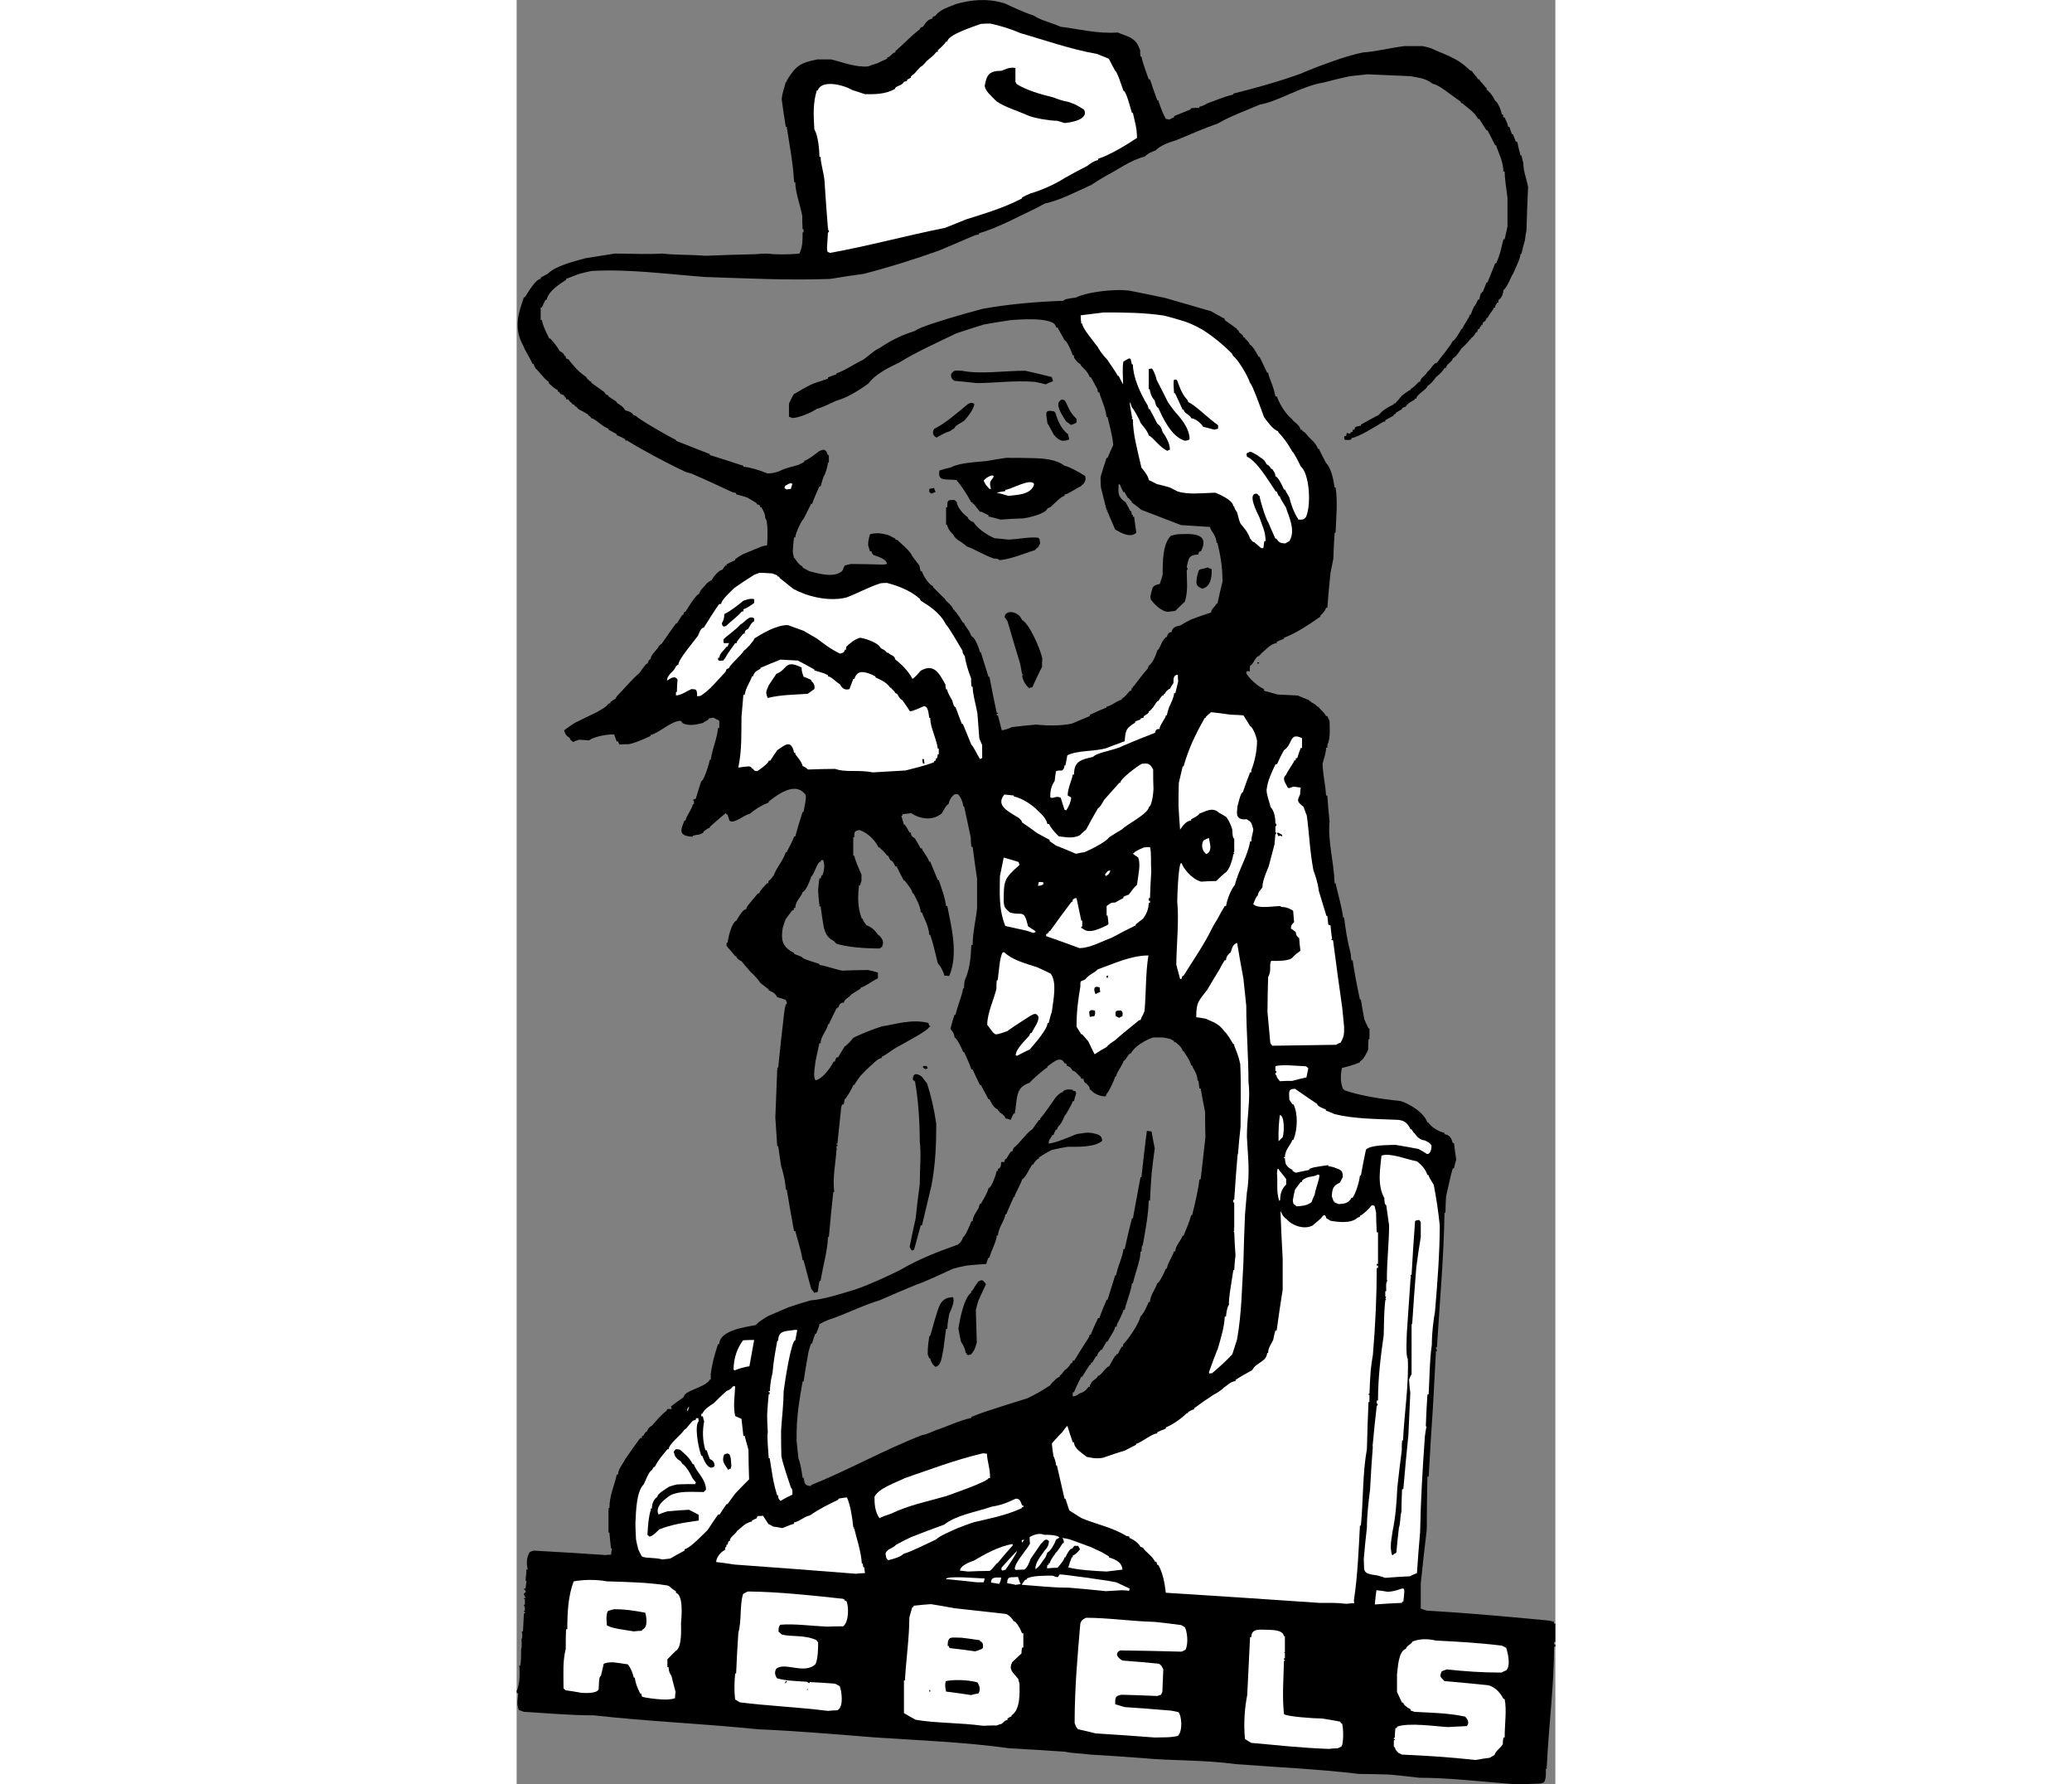 <?xml version="1.0" encoding="UTF-8"?>
<!DOCTYPE svg PUBLIC "-//W3C//DTD SVG 1.1//EN" "http://www.w3.org/Graphics/SVG/1.1/DTD/svg11.dtd">
<!-- Creator: CorelDRAW -->
<svg xmlns="http://www.w3.org/2000/svg" xml:space="preserve" width="7.848in" height="6.757in" version="1.1" style="shape-rendering:geometricPrecision; text-rendering:geometricPrecision; image-rendering:optimizeQuality; fill-rule:evenodd; clip-rule:evenodd"
viewBox="0 0 7847.73 13478.6"
 xmlns:xlink="http://www.w3.org/1999/xlink"
 xmlns:xodm="http://www.corel.com/coreldraw/odm/2003">
 <rect x="0" y="0" width="7847.73" height="13478.6" fill="#808080" stroke="none"/>
 <defs>
  <style type="text/css">
   <![CDATA[
    .fil0 {fill:black}
    .fil1 {fill:white}
   ]]>
  </style>
 </defs>
 <g id="Layer_x0020_1">
  <g id="_2008646988496">
   <path class="fil0" d="M7555.83 13478.6c-248.83,-19.14 -512.02,-50.24 -736.92,-50.24 -76.56,-9.57 -150.73,-16.75 -224.9,-23.93 -76.56,-2.39 -153.13,-4.79 -229.69,-4.79 -320.61,-38.28 -624.47,-50.24 -930.72,-74.17 -246.44,-33.5 -478.52,-23.93 -703.42,-45.46 -131.59,-9.57 -263.19,-19.14 -392.39,-26.32 -71.78,-9.57 -143.56,-9.57 -191.41,-21.53 -141.16,-9.57 -282.33,-19.14 -423.49,-26.32 -346.93,-47.85 -686.68,-59.82 -1007.29,-81.35 -301.47,-23.93 -607.72,-50.24 -892.44,-62.21 -423.49,-43.07 -839.8,-59.82 -1239.37,-105.27 -191.41,0 -354.1,-16.75 -528.76,-26.32 -14.36,-4.79 -26.32,-9.57 -38.28,-14.36 -21.53,-45.46 -4.79,-98.1 -4.79,-126.81 -4.79,0 -7.18,0 -9.57,0 -2.39,-7.18 -2.39,-11.96 -2.39,-16.75 28.71,-57.42 23.93,-155.52 19.14,-196.19 0,2.39 2.39,4.79 4.79,9.57 11.96,-11.96 9.57,-126.81 9.57,-126.81 9.57,-28.71 2.39,-74.17 2.39,-76.56 11.96,-11.96 4.79,-52.64 2.39,-57.42 2.39,-2.39 4.79,-2.39 9.57,-2.39 2.39,-45.46 4.79,-90.92 7.18,-136.38 2.39,0 4.79,0 7.18,0 0,-4.79 0,-9.57 0,-11.96 -2.39,0 -4.79,0 -7.18,0 0,-2.39 0,-4.79 0,-7.18 2.39,0 4.79,0 7.18,0 0,-9.57 0,-16.75 0,-23.93 -2.39,-2.39 -4.79,-4.79 -7.18,-4.79 2.39,0 4.79,0 7.18,0 0,-2.39 0,-4.79 0,-7.18 -2.39,0 -4.79,0 -7.18,0 0,-4.79 0,-7.18 0,-9.57 2.39,0 4.79,0 7.18,0 0,-14.36 0,-28.71 0,-43.07 -2.39,0 -4.79,0 -7.18,0 0,-2.39 0,-4.79 0,-7.18 2.39,0 7.18,0 11.96,0 0,-9.57 -11.96,-19.14 -11.96,-33.5 4.79,-4.79 9.57,-9.57 14.36,-14.36 -2.39,-7.18 -4.79,-11.96 -7.18,-16.75 -2.39,0 -4.79,0 -7.18,0 0,-2.39 0,-4.79 0,-7.18 2.39,0 7.18,0 11.96,0 2.39,-21.53 4.79,-40.67 7.18,-59.82 -2.39,0 -4.79,0 -7.18,0 2.39,-35.89 9.57,-64.6 4.79,-83.74 2.39,0 7.18,0 11.96,0 -11.96,-55.03 -7.18,-93.31 14.36,-131.59 9.57,-4.79 19.14,-9.57 28.71,-11.96 181.84,9.57 363.68,21.53 545.51,33.5 11.96,-2.39 26.32,-2.39 40.67,-2.39 2.39,-16.75 4.79,-33.5 7.18,-47.85 -2.39,0 -4.79,0 -7.18,0 -4.79,-40.67 -9.57,-81.35 -11.96,-119.63 -2.39,0 -4.79,0 -7.18,0 0,-57.42 0,-112.45 0,-167.48 2.39,-2.39 4.79,-4.79 7.18,-4.79 -2.39,0 -4.79,0 -7.18,0 0,-4.79 0,-9.57 0,-11.96 2.39,0 4.79,0 7.18,0 0,-100.49 40.67,-177.05 55.03,-253.62 2.39,0 4.79,0 9.57,0 0,-40.67 38.28,-81.35 55.03,-117.24 35.89,-52.64 74.17,-105.27 112.45,-157.91 2.39,0 7.18,0 11.96,0 0,-7.18 0,-11.96 2.39,-16.75 2.39,0 4.79,0 9.57,0 4.79,-11.96 11.96,-21.53 19.14,-31.1 2.39,0 4.79,0 7.18,0 7.18,-23.93 21.53,-38.28 40.67,-47.85 28.71,-33.5 69.39,-83.74 107.67,-110.06 2.39,-4.79 4.79,-9.57 7.18,-14.36 9.57,0 21.53,0 33.5,0 -2.39,-7.18 -4.79,-14.36 -7.18,-19.14 31.1,-23.93 64.6,-47.85 98.1,-71.78 0,-50.24 167.48,-71.78 196.19,-131.59 2.39,0 4.79,0 7.18,0 0,-11.96 0,-23.93 0,-35.89 -2.39,-2.39 -4.79,-4.79 -7.18,-4.79 2.39,0 4.79,0 7.18,0 9.57,-83.74 33.5,-162.7 55.03,-227.3 2.39,0 4.79,0 9.57,0 0,-102.88 196.19,-129.2 275.15,-143.56 7.18,-7.18 14.36,-14.36 21.53,-21.53 23.93,-16.75 47.85,-33.5 74.17,-47.85 50.24,-21.53 100.49,-43.07 150.73,-64.6 55.03,-19.14 110.06,-35.89 167.48,-52.64 100.49,-7.18 232.08,-50.24 342.14,-83.74 102.88,-35.89 229.69,-93.31 334.96,-145.95 129.2,-76.56 284.72,-138.77 435.45,-191.41 23.93,-16.75 33.5,-35.89 40.67,-57.42 14.36,0 59.82,-110.06 62.21,-119.63 2.39,0 4.79,0 9.57,0 0,-35.89 33.5,-78.96 45.46,-100.49 2.39,-11.96 4.79,-21.53 9.57,-31.1 2.39,0 4.79,0 7.18,0 21.53,-38.28 47.85,-78.96 57.42,-117.24 26.32,-7.18 59.82,-114.84 62.21,-131.59 2.39,0 4.79,0 9.57,0 0,-4.79 0,-9.57 0,-14.36 26.32,-9.57 21.53,-31.1 23.93,-52.64 7.18,0 14.36,0 23.93,0 2.39,-9.57 4.79,-16.75 7.18,-23.93 2.39,0 4.79,0 7.18,0 11.96,-19.14 23.93,-38.28 35.89,-55.03 2.39,0 4.79,0 9.57,0 2.39,-9.57 7.18,-19.14 11.96,-28.71 45.46,-33.5 90.92,-107.67 141.16,-141.16 16.75,-23.93 33.5,-47.85 50.24,-69.39 2.39,0 4.79,0 7.18,0 0,-4.79 0,-9.57 2.39,-11.96 38.28,-43.07 86.13,-117.24 117.24,-160.3 11.96,-11.96 23.93,-23.93 38.28,-33.5 4.79,-2.39 9.57,-2.39 14.36,-2.39 0,-2.39 0,-4.79 0,-7.18 21.53,-14.36 31.1,-16.75 74.17,-11.96 0,2.39 0,4.79 0,7.18 7.18,0 14.36,2.39 21.53,4.79 0,4.79 2.39,9.57 4.79,14.36 -7.18,19.14 -11.96,38.28 -16.75,59.82 -4.79,0 -7.18,0 -9.57,0 0,14.36 -55.03,107.67 -62.21,112.45 -2.39,7.18 -23.93,62.21 -45.46,76.56 -4.79,7.18 -9.57,16.75 -11.96,26.32 -2.39,0 -4.79,0 -7.18,0 -7.18,11.96 -14.36,26.32 -19.14,40.67 -4.79,0 -7.18,0 -9.57,0 -7.18,26.32 -26.32,26.32 -26.32,64.6 52.64,-4.79 150.73,-47.85 210.55,-71.78 45.46,-4.79 83.74,-21.53 150.73,0 4.79,2.39 43.07,7.18 43.07,50.24 -52.64,52.64 -208.16,45.46 -260.79,45.46 -40.67,7.18 -81.35,14.36 -119.63,23.93 -33.5,16.75 -64.6,35.89 -95.7,55.03 0,2.39 0,4.79 0,7.18 -23.93,11.96 -35.89,31.1 -45.46,47.85 -2.39,0 -4.79,0 -7.18,0 -7.18,11.96 -14.36,23.93 -21.53,35.89 -4.79,9.57 -33.5,66.99 -55.03,76.56 0,11.96 -50.24,110.06 -52.64,114.84 -2.39,4.79 -2.39,9.57 -2.39,16.75 -2.39,0 -4.79,0 -7.18,0 -19.14,43.07 -38.28,86.13 -57.42,131.59 -2.39,0 -4.79,0 -7.18,0 0,38.28 -55.03,107.67 -55.03,160.3 -4.79,0 -7.18,0 -9.57,0 0,43.07 -40.67,110.06 -55.03,167.48 -2.39,0 -4.79,0 -7.18,0 -7.18,14.36 -11.96,31.1 -16.75,47.85 -50.24,2.39 -100.49,7.18 -148.34,11.96 -35.89,7.18 -69.39,14.36 -102.88,23.93 -88.53,40.67 -198.59,93.31 -275.15,119.63 -93.31,38.28 -184.23,76.56 -275.15,117.24 -129.2,38.28 -267.97,110.06 -394.78,150.73 -21.53,9.57 -43.07,19.14 -64.6,31.1 0,19.14 -16.75,47.85 -23.93,71.78 -2.39,0 -4.79,0 -7.18,0 -9.57,23.93 -16.75,47.85 -23.93,74.17 -2.39,0 -4.79,0 -7.18,0 -7.18,19.14 -14.36,38.28 -19.14,59.82 -14.36,74.17 -26.32,150.73 -38.28,227.3 -2.39,0 -4.79,0 -7.18,0 -11.96,64.6 -21.53,129.2 -31.1,193.8 -4.79,40.67 -9.57,83.74 -11.96,126.81 -2.39,43.07 -2.39,86.13 -2.39,129.2 4.79,43.07 9.57,88.53 14.36,133.99 11.96,23.93 23.93,88.53 31.1,143.56 2.39,0 4.79,0 7.18,0 9.57,21.53 -4.79,62.21 57.42,62.21 0,-2.39 0,-4.79 0,-7.18 275.15,-110.06 555.08,-267.97 839.8,-378.03 19.14,0 74.17,-23.93 100.49,-35.89 78.96,-23.93 177.05,-74.17 270.36,-93.31 0,-2.39 0,-4.79 0,-7.18 33.5,-14.36 66.99,-26.32 100.49,-38.28 107.67,-35.89 215.33,-69.39 323,-102.88 57.42,-26.32 122.02,-64.6 172.27,-98.1 11.96,-23.93 28.71,-28.71 43.07,-47.85 9.57,-7.18 19.14,-11.96 28.71,-16.75 0,-4.79 0,-7.18 0,-9.57 9.57,0 28.71,-28.71 35.89,-38.28 16.75,-9.57 40.67,-35.89 47.85,-52.64 2.39,-2.39 7.18,-2.39 11.96,-2.39 0,-7.18 0,-14.36 2.39,-19.14 2.39,0 7.18,0 11.96,0 35.89,-59.82 74.17,-119.63 112.45,-179.45 0,-7.18 2.39,-11.96 4.79,-16.75 2.39,0 4.79,0 7.18,0 16.75,-43.07 35.89,-83.74 55.03,-124.42 2.39,0 4.79,0 9.57,0 16.75,-47.85 35.89,-93.31 55.03,-138.77 2.39,0 4.79,0 7.18,0 19.14,-62.21 38.28,-124.42 57.42,-184.23 2.39,0 4.79,0 7.18,0 11.96,-71.78 50.24,-138.77 55.03,-198.59 2.39,0 4.79,0 9.57,0 16.75,-78.96 35.89,-155.52 55.03,-232.08 2.39,0 4.79,0 7.18,0 19.14,-105.27 38.28,-208.16 57.42,-311.04 2.39,0 4.79,0 7.18,0 11.96,-117.24 26.32,-234.47 40.67,-349.32 11.96,0 23.93,2.39 35.89,4.79 7.18,40.67 14.36,83.74 23.93,126.81 -9.57,64.6 -16.75,129.2 -23.93,193.8 -4.79,66.99 -9.57,133.99 -11.96,200.98 -4.79,0 -7.18,0 -9.57,0 -2.39,98.1 -23.93,222.51 -45.46,337.36 -11.96,11.96 -4.79,19.14 -9.57,47.85 -2.39,0 -4.79,0 -7.18,0 0,66.99 -40.67,162.7 -57.42,239.26 -2.39,0 -4.79,0 -7.18,0 -7.18,62.21 -38.28,129.2 -55.03,200.98 -4.79,0 -7.18,0 -9.57,0 0,14.36 -35.89,86.13 -47.85,107.67 -2.39,4.79 -2.39,11.96 -2.39,19.14 -4.79,0 -9.57,0 -11.96,0 0,23.93 -45.46,86.13 -57.42,112.45 -2.39,0 -4.79,0 -7.18,0 -11.96,19.14 -23.93,40.67 -35.89,62.21 -2.39,0 -4.79,0 -7.18,0 -14.36,21.53 -21.53,14.36 -28.71,47.85 -2.39,0 -4.79,0 -7.18,0 -9.57,14.36 -19.14,31.1 -28.71,47.85 -2.39,0 -4.79,0 -7.18,0 -2.39,4.79 -4.79,9.57 -4.79,16.75 -2.39,0 -4.79,0 -7.18,0 -19.14,28.71 -38.28,59.82 -57.42,90.92 -2.39,0 -4.79,0 -7.18,0 -19.14,38.28 -38.28,76.56 -55.03,117.24 -4.79,0 -7.18,0 -9.57,2.39 0,9.57 0,19.14 0,28.71 14.36,0 35.89,-7.18 50.24,-21.53 33.5,-9.57 50.24,-23.93 69.39,-50.24 2.39,0 4.79,0 9.57,0 0,-7.18 0,-11.96 0,-16.75 2.39,0 4.79,0 7.18,0 0,-31.1 45.46,-38.28 55.03,-66.99 23.93,0 52.64,-62.21 83.74,-71.78 14.36,-26.32 28.71,-52.64 45.46,-78.96 2.39,0 4.79,0 7.18,0 0,-4.79 0,-9.57 2.39,-11.96 2.39,0 4.79,0 9.57,0 9.57,-19.14 19.14,-38.28 31.1,-57.42 2.39,0 4.79,0 9.57,0 0,-7.18 0,-14.36 2.39,-19.14 43.07,-43.07 117.24,-155.52 129.2,-208.16 28.71,-28.71 47.85,-76.56 62.21,-110.06 2.39,0 4.79,0 9.57,0 0,-47.85 43.07,-100.49 55.03,-141.16 19.14,-4.79 59.82,-98.1 64.6,-110.06 2.39,0 4.79,0 7.18,0 9.57,-50.24 43.07,-90.92 55.03,-131.59 2.39,0 4.79,0 9.57,0 0,-40.67 43.07,-81.35 55.03,-117.24 2.39,0 4.79,0 7.18,0 21.53,-52.64 47.85,-114.84 57.42,-155.52 2.39,0 4.79,0 7.18,0 21.53,-86.13 47.85,-196.19 55.03,-270.36 2.39,0 4.79,0 9.57,0 11.96,-107.67 23.93,-212.94 35.89,-318.22 -2.39,-64.6 -2.39,-129.2 -2.39,-191.41 -11.96,-59.82 -23.93,-119.63 -33.5,-177.05 -4.79,0 -7.18,0 -9.57,0 -2.39,-21.53 -4.79,-40.67 -7.18,-59.82 -2.39,0 -4.79,0 -7.18,0 0,-57.42 -35.89,-88.53 -40.67,-114.84 -2.39,0 -4.79,0 -7.18,0 -7.18,-35.89 -47.85,-90.92 -57.42,-107.67 -2.39,0 -4.79,0 -7.18,0 0,-28.71 -52.64,-64.6 -52.64,-66.99 -4.79,0 -9.57,0 -11.96,0 0,-4.79 0,-7.18 0,-9.57 -9.57,-4.79 -19.14,-9.57 -26.32,-14.36 -19.14,-4.79 -38.28,-9.57 -57.42,-11.96 -26.32,0 -50.24,0 -74.17,0 -59.82,19.14 -143.56,69.39 -167.48,119.63 -21.53,0 -33.5,47.85 -57.42,59.82 0,11.96 -35.89,69.39 -45.46,86.13 -4.79,9.57 -7.18,19.14 -9.57,28.71 -2.39,0 -4.79,0 -7.18,0 0,11.96 -43.07,110.06 -64.6,131.59 -2.39,4.79 -4.79,11.96 -7.18,19.14 -55.03,0 -100.49,-31.1 -112.45,-50.24 -2.39,0 -4.79,0 -7.18,0 0,-33.5 -23.93,-35.89 -23.93,-47.85 -16.75,0 -23.93,-26.32 -23.93,-33.5 -7.18,-2.39 -11.96,-2.39 -16.75,-2.39 -2.39,-4.79 -4.79,-9.57 -4.79,-11.96 -23.93,-19.14 -40.67,-47.85 -59.82,-47.85 -11.96,-21.53 -28.71,-35.89 -43.07,-35.89 -2.39,-7.18 -4.79,-11.96 -4.79,-16.75 -4.79,-2.39 -9.57,-4.79 -14.36,-4.79 -33.5,-69.39 -107.67,16.75 -129.2,23.93 0,2.39 0,4.79 0,9.57 -11.96,0 -129.2,102.88 -133.99,114.84 -112.45,35.89 -90.92,119.63 -112.45,232.08 -2.39,0 -4.79,0 -7.18,0 -9.57,14.36 -16.75,31.1 -23.93,47.85 -14.36,-4.79 -28.71,-9.57 -40.67,-11.96 0,-19.14 -35.89,-40.67 -43.07,-45.46 -2.39,-4.79 -4.79,-9.57 -4.79,-11.96 -2.39,0 -4.79,0 -7.18,0 0,-2.39 0,-4.79 0,-7.18 -40.67,-19.14 -55.03,-64.6 -64.6,-78.96 -2.39,0 -4.79,0 -7.18,0 -19.14,-35.89 -38.28,-71.78 -57.42,-107.67 -2.39,0 -4.79,0 -7.18,0 -19.14,-40.67 -38.28,-78.96 -55.03,-117.24 -4.79,0 -7.18,0 -9.57,0 -14.36,-47.85 -43.07,-102.88 -55.03,-131.59 -2.39,0 -4.79,0 -7.18,0 -14.36,-40.67 -52.64,-110.06 -64.6,-110.06 -4.79,-45.46 -26.32,-50.24 -31.1,-66.99 9.57,-35.89 19.14,-71.78 31.1,-105.27 2.39,0 4.79,0 7.18,0 16.75,-71.78 47.85,-138.77 57.42,-198.59 2.39,0 4.79,0 7.18,0 0,-4.79 0,-7.18 0,-9.57 -2.39,-2.39 -4.79,-2.39 -7.18,-2.39 2.39,0 4.79,0 7.18,0 0,-16.75 2.39,-33.5 4.79,-47.85 43.07,-93.31 45.46,-191.41 50.24,-267.97 2.39,0 4.79,0 9.57,0 0,-90.92 26.32,-200.98 33.5,-279.93 0,-74.17 0,-148.34 0,-220.12 -11.96,-81.35 -23.93,-162.7 -33.5,-241.65 -4.79,0 -7.18,0 -9.57,0 -2.39,-23.93 -4.79,-47.85 -4.79,-71.78 -16.75,-78.96 -33.5,-157.91 -50.24,-234.47 -2.39,0 -4.79,0 -7.18,0 0,-40.67 -33.5,-88.53 -40.67,-90.92 -9.57,0 -16.75,0 -23.93,0 -23.93,19.14 -38.28,40.67 -45.46,74.17 -21.53,9.57 -33.5,43.07 -52.64,71.78 -74.17,59.82 -167.48,38.28 -229.69,-2.39 -21.53,2.39 -43.07,4.79 -64.6,7.18 -2.39,2.39 -2.39,7.18 -2.39,11.96 -2.39,0 -4.79,0 -7.18,0 4.79,21.53 11.96,43.07 19.14,66.99 2.39,0 4.79,0 7.18,0 11.96,19.14 23.93,38.28 35.89,59.82 2.39,0 4.79,0 9.57,0 0,19.14 4.79,28.71 31.1,45.46 14.36,23.93 28.71,47.85 43.07,74.17 2.39,0 4.79,0 9.57,0 0,16.75 35.89,50.24 55.03,100.49 2.39,0 4.79,0 7.18,0 19.14,45.46 38.28,90.92 57.42,138.77 2.39,0 4.79,0 7.18,0 16.75,52.64 45.46,119.63 55.03,196.19 2.39,0 4.79,0 9.57,0 28.71,150.73 86.13,361.28 14.36,528.76 -11.96,-2.39 -23.93,-2.39 -35.89,-2.39 -14.36,-47.85 -33.5,-76.56 -50.24,-93.31 -16.75,-71.78 -38.28,-162.7 -57.42,-215.33 -2.39,0 -4.79,0 -7.18,0 -4.79,-71.78 -43.07,-129.2 -55.03,-169.87 -4.79,0 -7.18,0 -9.57,0 0,-50.24 -47.85,-126.81 -55.03,-143.56 -2.39,0 -4.79,0 -7.18,0 0,-28.71 -50.24,-81.35 -57.42,-95.7 -2.39,0 -4.79,0 -7.18,0 -19.14,-35.89 -38.28,-71.78 -55.03,-107.67 -4.79,0 -7.18,0 -9.57,0 -16.75,-33.5 -21.53,-40.67 -38.28,-47.85 -7.18,-11.96 -11.96,-23.93 -16.75,-33.5 -2.39,0 -4.79,0 -7.18,0 -23.93,-35.89 -45.46,-45.46 -57.42,-62.21 -2.39,0 -4.79,0 -7.18,0 -35.89,-71.78 -98.1,-117.24 -145.95,-131.59 -40.67,9.57 -35.89,14.36 -38.28,55.03 -2.39,0 -4.79,0 -7.18,0 0,45.46 0,90.92 0,138.77 2.39,0 4.79,0 7.18,0 9.57,40.67 33.5,93.31 55.03,143.56 0,14.36 0,31.1 0,47.85 -4.79,9.57 -7.18,21.53 -9.57,33.5 -4.79,0 -7.18,0 -9.57,0 -7.18,74.17 -14.36,157.91 21.53,251.22 2.39,0 4.79,0 7.18,0 0,14.36 9.57,23.93 26.32,47.85 31.1,14.36 55.03,23.93 93.31,78.96 2.39,0 4.79,0 7.18,0 9.57,19.14 26.32,23.93 26.32,59.82 -2.39,7.18 -4.79,16.75 -7.18,26.32 -7.18,2.39 -11.96,7.18 -16.75,11.96 -117.24,0 -244.05,-9.57 -327.79,-35.89 -7.18,-7.18 -14.36,-14.36 -21.53,-21.53 -55.03,-26.32 -64.6,-71.78 -74.17,-100.49 -9.57,-55.03 -16.75,-107.67 -23.93,-160.3 -4.79,0 -7.18,0 -9.57,0 0,-2.39 0,-4.79 0,-7.18 2.39,-2.39 4.79,-4.79 9.57,-4.79 -4.79,0 -7.18,0 -9.57,0 -4.79,-35.89 -7.18,-71.78 -9.57,-107.67 2.39,-31.1 4.79,-62.21 9.57,-90.92 2.39,0 4.79,0 9.57,0 2.39,-9.57 4.79,-16.75 7.18,-23.93 2.39,0 4.79,0 7.18,0 11.96,-35.89 19.14,-76.56 4.79,-114.84 -4.79,0 -9.57,0 -14.36,0 -2.39,2.39 -4.79,7.18 -4.79,11.96 -26.32,0 -43.07,86.13 -71.78,114.84 -4.79,19.14 -38.28,107.67 -64.6,114.84 -7.18,35.89 -55.03,64.6 -55.03,119.63 -4.79,0 -7.18,0 -9.57,0 -2.39,4.79 -2.39,9.57 -2.39,16.75 -4.79,0 -7.18,0 -9.57,0 -16.75,21.53 -33.5,43.07 -50.24,66.99 -9.57,21.53 -16.75,45.46 -23.93,69.39 -9.57,76.56 -14.36,136.38 86.13,186.62 0,2.39 0,4.79 0,7.18 19.14,7.18 38.28,14.36 59.82,23.93 0,14.36 93.31,38.28 131.59,52.64 0,2.39 0,4.79 0,7.18 52.64,7.18 110.06,31.1 172.27,43.07 64.6,-2.39 129.2,-4.79 196.19,-4.79 23.93,4.79 47.85,11.96 74.17,19.14 0,14.36 0,28.71 0,43.07 -47.85,23.93 -100.49,64.6 -131.59,71.78 0,2.39 0,4.79 0,7.18 -23.93,14.36 -47.85,28.71 -69.39,43.07 -26.32,33.5 -45.46,26.32 -57.42,62.21 -33.5,0 -33.5,21.53 -40.67,35.89 -2.39,0 -4.79,0 -7.18,0 0,2.39 0,4.79 0,7.18 -2.39,0 -4.79,0 -7.18,0 -19.14,38.28 -38.28,78.96 -57.42,119.63 -2.39,0 -4.79,0 -7.18,0 0,38.28 -55.03,88.53 -55.03,143.56 -4.79,0 -7.18,0 -9.57,0 -9.57,43.07 -19.14,88.53 -28.71,133.99 0,14.36 -23.93,122.02 0,145.95 50.24,-7.18 114.84,-95.7 136.38,-141.16 2.39,0 4.79,0 9.57,0 2.39,-11.96 7.18,-21.53 11.96,-31.1 2.39,0 7.18,0 11.96,0 16.75,-28.71 33.5,-57.42 50.24,-83.74 9.57,0 59.82,-55.03 64.6,-64.6 64.6,-31.1 141.16,-62.21 215.33,-86.13 110.06,-16.75 224.9,-57.42 351.71,-26.32 2.39,7.18 4.79,14.36 7.18,21.53 2.39,0 4.79,0 7.18,0 0,2.39 0,4.79 0,7.18 -2.39,0 -4.79,0 -7.18,0 0,26.32 -193.8,124.42 -227.3,145.95 -55.03,26.32 -86.13,59.82 -131.59,81.35 0,2.39 0,4.79 0,9.57 -31.1,0 -71.78,50.24 -88.53,62.21 -26.32,23.93 -50.24,47.85 -74.17,74.17 -16.75,21.53 -31.1,43.07 -45.46,66.99 -2.39,0 -4.79,0 -7.18,0 0,9.57 -50.24,100.49 -64.6,107.67 -2.39,11.96 -4.79,23.93 -7.18,38.28 -21.53,0 -11.96,9.57 -19.14,21.53 -9.57,90.92 -19.14,181.84 -28.71,275.15 -2.39,0 -4.79,0 -7.18,0 0,2.39 0,4.79 0,7.18 2.39,0 4.79,0 7.18,0 0,2.39 0,7.18 0,11.96 -2.39,0 -4.79,0 -7.18,0 0,4.79 0,11.96 0,19.14 2.39,0 4.79,2.39 7.18,4.79 -2.39,0 -4.79,0 -7.18,0 -4.79,102.88 -31.1,208.16 -16.75,323 -2.39,0 -4.79,0 -7.18,0 -11.96,112.45 -23.93,224.9 -33.5,339.75 -2.39,0 -4.79,0 -7.18,0 0,90.92 -38.28,222.51 -55.03,330.18 -4.79,0 -7.18,2.39 -9.57,4.79 -4.79,26.32 -9.57,52.64 -11.96,78.96 -9.57,2.39 -19.14,4.79 -26.32,7.18 -9.57,-11.96 -16.75,-21.53 -23.93,-31.1 -19.14,-71.78 -38.28,-143.56 -57.42,-215.33 -2.39,0 -4.79,0 -7.18,0 -11.96,-81.35 -40.67,-160.3 -55.03,-220.12 -4.79,0 -7.18,0 -9.57,0 -19.14,-105.27 -38.28,-210.55 -55.03,-313.43 -2.39,0 -4.79,0 -7.18,0 -2.39,-64.6 -23.93,-143.56 -35.89,-179.45 -7.18,-50.24 -14.36,-100.49 -21.53,-148.34 -2.39,0 -4.79,0 -7.18,0 -4.79,-71.78 -9.57,-143.56 -14.36,-215.33 4.79,-122.02 9.57,-244.05 14.36,-366.07 2.39,-2.39 4.79,-4.79 7.18,-4.79 -2.39,0 -4.79,0 -7.18,0 0,-2.39 0,-4.79 0,-7.18 2.39,0 4.79,0 7.18,0 14.36,-138.77 28.71,-277.54 45.46,-416.31 2.39,-21.53 7.18,-43.07 11.96,-62.21 2.39,0 4.79,0 7.18,0 0,-9.57 0,-16.75 0,-23.93 -2.39,0 -4.79,0 -7.18,0 0,-4.79 0,-7.18 0,-9.57 -21.53,-7.18 -43.07,-14.36 -64.6,-19.14 -19.14,-40.67 -55.03,-45.46 -64.6,-52.64 0,-2.39 0,-4.79 0,-7.18 -21.53,-16.75 -43.07,-33.5 -62.21,-47.85 -28.71,-43.07 -64.6,-74.17 -74.17,-83.74 -23.93,-26.32 -45.46,-52.64 -66.99,-78.96 -31.1,-16.75 -35.89,-23.93 -43.07,-40.67 -2.39,0 -4.79,0 -7.18,0 -7.18,-7.18 -11.96,-14.36 -16.75,-21.53 -16.75,-19.14 -33.5,-38.28 -47.85,-55.03 0,-9.57 0,-16.75 0,-23.93 2.39,0 4.79,0 7.18,0 9.57,-57.42 31.1,-150.73 69.39,-169.87 2.39,-4.79 43.07,-83.74 71.78,-83.74 2.39,-9.57 4.79,-16.75 9.57,-23.93 26.32,-33.5 52.64,-64.6 78.96,-95.7 2.39,0 4.79,0 9.57,0 9.57,-28.71 45.46,-59.82 57.42,-74.17 2.39,-2.39 7.18,-2.39 11.96,-2.39 0,-7.18 0,-14.36 2.39,-19.14 9.57,0 31.1,-31.1 38.28,-40.67 21.53,-59.82 71.78,-112.45 90.92,-174.66 2.39,0 4.79,0 7.18,0 16.75,-38.28 43.07,-78.96 55.03,-117.24 2.39,-2.39 4.79,-2.39 9.57,-2.39 16.75,-62.21 35.89,-124.42 55.03,-184.23 2.39,0 4.79,0 7.18,0 7.18,-43.07 21.53,-95.7 16.75,-126.81 -74.17,-110.06 -212.94,-4.79 -279.93,47.85 0,2.39 0,4.79 0,7.18 -59.82,23.93 -100.49,50.24 -143.56,86.13 -43.07,7.18 -122.02,81.35 -153.13,50.24 -4.79,-16.75 -9.57,-31.1 -14.36,-45.46 -2.39,0 -4.79,0 -7.18,0 -2.39,-4.79 -4.79,-9.57 -4.79,-11.96 -40.67,33.5 -81.35,69.39 -122.02,105.27 0,2.39 0,4.79 0,7.18 -14.36,0 -43.07,26.32 -47.85,28.71 0,2.39 0,4.79 0,7.18 -9.57,4.79 -19.14,9.57 -28.71,14.36 -19.14,2.39 -35.89,4.79 -52.64,9.57 0,2.39 0,4.79 0,7.18 -114.84,-4.79 -88.53,-55.03 -62.21,-122.02 2.39,0 4.79,0 7.18,0 11.96,-45.46 45.46,-76.56 55.03,-119.63 2.39,-2.39 4.79,-4.79 9.57,-4.79 0,-9.57 0,-19.14 0,-26.32 -4.79,-2.39 -9.57,-2.39 -11.96,-2.39 7.18,-4.79 16.75,-9.57 26.32,-11.96 11.96,-45.46 26.32,-88.53 40.67,-131.59 23.93,-7.18 64.6,-150.73 64.6,-162.7 2.39,0 4.79,0 7.18,0 14.36,-93.31 47.85,-157.91 55.03,-239.26 2.39,0 4.79,0 9.57,0 0,-19.14 0,-38.28 0,-55.03 -16.75,-9.57 -31.1,-16.75 -45.46,-23.93 -11.96,2.39 -23.93,4.79 -35.89,7.18 0,2.39 0,4.79 0,7.18 -14.36,7.18 -28.71,16.75 -43.07,26.32 -64.6,16.75 -110.06,21.53 -150.73,2.39 -7.18,-7.18 -11.96,-14.36 -16.75,-19.14 -69.39,0 -160.3,90.92 -227.3,107.67 0,2.39 0,4.79 0,7.18 -52.64,23.93 -114.84,52.64 -165.09,62.21 -23.93,0 -47.85,0 -69.39,2.39 -4.79,-9.57 -9.57,-16.75 -11.96,-23.93 -4.79,0 -7.18,0 -9.57,0 -7.18,-19.14 -14.36,-35.89 -19.14,-52.64 -71.78,0 -153.13,19.14 -191.41,45.46 -26.32,-2.39 -52.64,-4.79 -76.56,-4.79 -14.36,4.79 -28.71,9.57 -40.67,16.75 -14.36,-9.57 -26.32,-16.75 -26.32,-31.1 -33.5,-16.75 -38.28,-40.67 -43.07,-57.42 26.32,-19.14 52.64,-38.28 78.96,-55.03 52.64,-26.32 107.67,-52.64 162.7,-78.96 23.93,-14.36 81.35,-43.07 93.31,-66.99 4.79,-2.39 9.57,-2.39 14.36,-2.39 0,-4.79 0,-7.18 0,-9.57 11.96,-9.57 26.32,-19.14 40.67,-26.32 0,-4.79 0,-7.18 0,-9.57 2.39,0 4.79,0 7.18,0 0,-2.39 0,-4.79 0,-7.18 57.42,-57.42 107.67,-122.02 172.27,-177.05 16.75,-23.93 33.5,-47.85 52.64,-69.39 2.39,0 4.79,0 7.18,0 4.79,-11.96 9.57,-23.93 16.75,-33.5 2.39,0 4.79,0 7.18,0 0,-35.89 47.85,-66.99 64.6,-102.88 4.79,-4.79 11.96,-9.57 19.14,-14.36 35.89,-52.64 71.78,-102.88 107.67,-153.13 2.39,0 4.79,0 7.18,0 11.96,-21.53 26.32,-43.07 40.67,-64.6 2.39,0 4.79,0 7.18,0 2.39,-9.57 4.79,-16.75 9.57,-23.93 2.39,0 4.79,0 7.18,0 19.14,-31.1 76.56,-124.42 102.88,-136.38 4.79,-11.96 9.57,-21.53 16.75,-31.1 35.89,-35.89 35.89,-50.24 78.96,-71.78 14.36,-28.71 52.64,-74.17 81.35,-78.96 7.18,-11.96 14.36,-21.53 21.53,-31.1 2.39,0 4.79,0 9.57,0 0,-4.79 0,-7.18 0,-9.57 21.53,-11.96 43.07,-21.53 64.6,-31.1 0,-2.39 0,-4.79 0,-7.18 19.14,-14.36 38.28,-26.32 59.82,-38.28 45.46,-19.14 90.92,-38.28 138.77,-57.42 14.36,-4.79 28.71,-7.18 43.07,-9.57 2.39,-50.24 9.57,-181.84 -14.36,-205.76 0,-43.07 -26.32,-71.78 -28.71,-81.35 -2.39,0 -4.79,0 -7.18,0 -2.39,-4.79 -4.79,-9.57 -4.79,-14.36 -9.57,-4.79 -16.75,-7.18 -23.93,-9.57 0,-2.39 0,-4.79 0,-7.18 -23.93,-14.36 -47.85,-28.71 -71.78,-43.07 -28.71,-9.57 -57.42,-16.75 -83.74,-23.93 0,-4.79 0,-7.18 0,-9.57 -9.57,-2.39 -16.75,-4.79 -23.93,-4.79 -43.07,-19.14 -83.74,-38.28 -124.42,-57.42 -62.21,-28.71 -124.42,-57.42 -186.62,-83.74 -16.75,-4.79 -33.5,-9.57 -47.85,-14.36 -153.13,-71.78 -320.61,-162.7 -442.63,-236.87 -4.79,0 -9.57,0 -11.96,0 0,-4.79 0,-7.18 0,-9.57 -21.53,-11.96 -43.07,-21.53 -64.6,-31.1 0,-2.39 0,-4.79 0,-7.18 -21.53,-11.96 -43.07,-23.93 -62.21,-33.5 0,-2.39 0,-4.79 0,-7.18 -55.03,-21.53 -102.88,-78.96 -129.2,-78.96 -4.79,-11.96 -19.14,-21.53 -23.93,-21.53 0,-2.39 0,-4.79 0,-7.18 -26.32,-14.36 -50.24,-28.71 -74.17,-40.67 -9.57,-14.36 -16.75,-19.14 -28.71,-23.93 0,-2.39 0,-4.79 0,-7.18 -7.18,-2.39 -14.36,-4.79 -19.14,-7.18 0,-11.96 -16.75,-16.75 -16.75,-16.75 0,-2.39 0,-4.79 0,-7.18 -2.39,0 -4.79,0 -7.18,0 0,-4.79 0,-7.18 0,-9.57 -7.18,-2.39 -14.36,-2.39 -21.53,-2.39 0,-4.79 0,-9.57 0,-11.96 -2.39,0 -4.79,0 -7.18,0 0,-4.79 0,-7.18 0,-9.57 -2.39,0 -4.79,0 -7.18,0 0,-2.39 0,-4.79 0,-7.18 -9.57,-4.79 -19.14,-9.57 -28.71,-11.96 -2.39,-4.79 -4.79,-9.57 -7.18,-14.36 -4.79,-2.39 -9.57,-2.39 -11.96,-2.39 0,-4.79 0,-9.57 0,-11.96 -35.89,-16.75 -50.24,-38.28 -64.6,-47.85 -2.39,-4.79 -4.79,-9.57 -4.79,-14.36 -38.28,-26.32 -83.74,-93.31 -98.1,-100.49 -7.18,-11.96 -11.96,-23.93 -16.75,-35.89 -2.39,0 -4.79,0 -7.18,0 -26.32,-59.82 -57.42,-100.49 -66.99,-131.59 -78.96,-138.77 -38.28,-251.22 2.39,-370.85 2.39,0 4.79,0 7.18,0 19.14,-28.71 81.35,-138.77 119.63,-138.77 0,-4.79 0,-7.18 0,-9.57 16.75,-9.57 33.5,-19.14 52.64,-28.71 59.82,-59.82 189.02,-90.92 282.33,-117.24 74.17,-11.96 148.34,-23.93 224.9,-35.89 114.84,0 229.69,7.18 361.28,0 90.92,11.96 208.16,7.18 323,16.75 126.81,-4.79 253.62,-9.57 380.42,-11.96 26.32,-2.39 52.64,-4.79 81.35,-4.79 59.82,7.18 157.91,9.57 248.83,0 26.32,-52.64 23.93,-117.24 23.93,-160.3 2.39,0 4.79,0 7.18,0 0,-9.57 0,-16.75 0,-23.93 -2.39,0 -4.79,0 -7.18,0 -2.39,-33.5 -2.39,-66.99 -2.39,-100.49 -19.14,-95.7 -52.64,-179.45 -52.64,-253.62 -4.79,0 -7.18,0 -9.57,0 0,-4.79 0,-7.18 0,-9.57 2.39,-2.39 4.79,-2.39 9.57,-2.39 -4.79,0 -7.18,0 -9.57,0 -9.57,-148.34 -35.89,-277.54 -55.03,-406.74 -2.39,0 -4.79,0 -7.18,0 -11.96,-69.39 -21.53,-138.77 -31.1,-208.16 4.79,-55.03 21.53,-88.53 31.1,-131.59 2.39,0 4.79,0 7.18,0 0,-4.79 0,-9.57 2.39,-14.36 66.99,-105.27 95.7,-129.2 229.69,-155.52 33.5,0 66.99,0 102.88,0 81.35,19.14 184.23,62.21 282.33,52.64 21.53,-9.57 45.46,-16.75 69.39,-23.93 23.93,-11.96 47.85,-23.93 71.78,-33.5 0,-4.79 0,-7.18 0,-9.57 23.93,0 38.28,-38.28 62.21,-38.28 0,-4.79 0,-7.18 0,-9.57 62.21,-52.64 114.84,-112.45 184.23,-165.09 9.57,-19.14 2.39,-11.96 23.93,-19.14 21.53,-31.1 35.89,-55.03 71.78,-62.21 0,-19.14 11.96,-14.36 23.93,-21.53 31.1,-47.85 105.27,-66.99 155.52,-88.53 114.84,-31.1 229.69,-45.46 366.07,-4.79 62.21,28.71 141.16,66.99 222.51,93.31 45.46,33.5 124.42,50.24 200.98,83.74 126.81,14.36 277.54,55.03 430.67,43.07 28.71,11.96 59.82,23.93 90.92,35.89 35.89,21.53 55.03,33.5 78.96,98.1 0,14.36 0,31.1 2.39,47.85 2.39,0 4.79,0 7.18,0 11.96,57.42 35.89,114.84 55.03,172.27 2.39,0 4.79,0 9.57,0 16.75,52.64 35.89,105.27 55.03,157.91 2.39,0 4.79,0 7.18,0 9.57,28.71 19.14,57.42 31.1,86.13 7.18,16.75 16.75,35.89 26.32,55.03 7.18,0 16.75,2.39 26.32,4.79 11.96,-7.18 23.93,-11.96 35.89,-16.75 0,-4.79 0,-7.18 0,-9.57 40.67,-16.75 81.35,-33.5 124.42,-50.24 0,-4.79 2.39,-7.18 4.79,-9.57 19.14,-2.39 40.67,-2.39 62.21,-2.39 0,-4.79 0,-7.18 0,-9.57 19.14,0 47.85,-16.75 64.6,-26.32 57.42,-19.14 117.24,-47.85 191.41,-64.6 0,-2.39 0,-4.79 0,-7.18 162.7,-40.67 344.53,-90.92 509.62,-150.73 43.07,-19.14 86.13,-35.89 129.2,-52.64 110.06,-40.67 224.9,-83.74 342.14,-107.67 86.13,-4.79 200.98,-33.5 311.04,-47.85 45.46,0 90.92,0 138.77,0 21.53,4.79 43.07,9.57 64.6,16.75 93.31,45.46 193.8,66.99 291.9,165.09 4.79,2.39 11.96,4.79 19.14,9.57 2.39,14.36 28.71,31.1 43.07,59.82 2.39,0 4.79,0 9.57,0 7.18,21.53 26.32,28.71 47.85,62.21 2.39,0 4.79,0 7.18,0 0,4.79 0,9.57 0,16.75 9.57,0 50.24,47.85 64.6,83.74 14.36,0 45.46,66.99 50.24,102.88 2.39,0 4.79,0 9.57,0 0,7.18 0,14.36 2.39,21.53 2.39,0 4.79,0 9.57,0 4.79,19.14 19.14,31.1 26.32,71.78 2.39,0 4.79,0 9.57,0 4.79,16.75 11.96,35.89 19.14,55.03 2.39,0 4.79,0 7.18,0 7.18,16.75 14.36,35.89 21.53,55.03 2.39,0 7.18,2.39 11.96,4.79 7.18,33.5 14.36,66.99 23.93,100.49 2.39,0 4.79,0 7.18,0 4.79,19.14 9.57,38.28 14.36,59.82 0,59.82 21.53,105.27 35.89,179.45 -4.79,107.67 -9.57,215.33 -11.96,325.39 -4.79,23.93 -9.57,50.24 -11.96,76.56 -9.57,33.5 -19.14,66.99 -26.32,102.88 -2.39,0 -4.79,0 -7.18,0 0,33.5 -38.28,107.67 -57.42,153.13 -7.18,0 -43.07,105.27 -71.78,119.63 0,21.53 -11.96,62.21 -35.89,74.17 -2.39,7.18 -2.39,14.36 -2.39,21.53 -4.79,0 -7.18,0 -9.57,0 -4.79,16.75 -14.36,11.96 -14.36,38.28 -4.79,0 -7.18,0 -9.57,0 -4.79,16.75 -35.89,50.24 -47.85,76.56 -2.39,0 -4.79,0 -7.18,0 -2.39,14.36 -9.57,26.32 -26.32,33.5 -2.39,4.79 -4.79,11.96 -4.79,19.14 -4.79,0 -7.18,0 -9.57,0 0,2.39 0,7.18 0,11.96 -2.39,0 -4.79,0 -7.18,0 -2.39,4.79 -4.79,11.96 -7.18,19.14 -4.79,0 -7.18,0 -9.57,0 -2.39,7.18 -4.79,14.36 -7.18,23.93 -2.39,0 -4.79,0 -7.18,0 -11.96,21.53 -23.93,38.28 -38.28,45.46 -2.39,2.39 -2.39,4.79 -2.39,9.57 -2.39,0 -4.79,0 -7.18,0 0,9.57 -52.64,59.82 -64.6,69.39 -9.57,16.75 -38.28,62.21 -64.6,74.17 0,23.93 -50.24,43.07 -50.24,71.78 -4.79,0 -9.57,0 -11.96,0 -9.57,23.93 -50.24,59.82 -64.6,69.39 -9.57,16.75 -40.67,55.03 -64.6,66.99 0,23.93 -83.74,64.6 -83.74,95.7 -4.79,0 -9.57,0 -11.96,0 0,2.39 0,4.79 0,7.18 -28.71,16.75 -57.42,31.1 -66.99,52.64 -9.57,2.39 -19.14,7.18 -28.71,11.96 0,2.39 0,4.79 0,7.18 -16.75,9.57 -33.5,19.14 -47.85,28.71 0,2.39 0,4.79 0,7.18 -4.79,0 -9.57,2.39 -14.36,4.79 0,2.39 0,4.79 0,7.18 -21.53,11.96 -43.07,23.93 -64.6,35.89 0,2.39 0,4.79 0,9.57 -7.18,0 -14.36,2.39 -19.14,4.79 -62.21,38.28 -172.27,107.67 -236.87,122.02 0,2.39 0,4.79 0,7.18 -9.57,9.57 -38.28,4.79 -50.24,4.79 -2.39,-9.57 -4.79,-16.75 -4.79,-23.93 4.79,-2.39 9.57,-4.79 16.75,-7.18 0,-7.18 2.39,-14.36 4.79,-21.53 7.18,2.39 14.36,4.79 21.53,7.18 11.96,-9.57 2.39,-14.36 21.53,-14.36 0,-7.18 0,-11.96 0,-16.75 4.79,0 9.57,0 14.36,0 0,-31.1 23.93,-21.53 47.85,-31.1 0,-2.39 0,-4.79 0,-7.18 45.46,-26.32 90.92,-50.24 136.38,-74.17 26.32,-33.5 66.99,-57.42 112.45,-78.96 0,-2.39 0,-4.79 0,-7.18 2.39,0 7.18,0 11.96,0 2.39,-4.79 4.79,-7.18 7.18,-9.57 14.36,-16.75 28.71,-33.5 43.07,-50.24 19.14,-14.36 38.28,-28.71 57.42,-40.67 2.39,0 4.79,0 7.18,0 0,-2.39 0,-4.79 0,-7.18 23.93,-14.36 40.67,-33.5 62.21,-55.03 2.39,0 4.79,0 9.57,0 0,-28.71 47.85,-52.64 55.03,-76.56 26.32,-14.36 45.46,-66.99 71.78,-66.99 33.5,-47.85 95.7,-117.24 119.63,-165.09 14.36,0 62.21,-78.96 64.6,-90.92 2.39,0 4.79,0 7.18,0 14.36,-35.89 55.03,-86.13 57.42,-107.67 2.39,0 4.79,0 7.18,0 7.18,-21.53 14.36,-40.67 23.93,-59.82 14.36,-14.36 21.53,-33.5 31.1,-55.03 2.39,0 4.79,0 9.57,0 2.39,-16.75 7.18,-33.5 11.96,-47.85 2.39,0 4.79,0 7.18,0 0,-4.79 0,-7.18 0,-9.57 2.39,0 4.79,0 7.18,0 9.57,-23.93 19.14,-47.85 28.71,-71.78 2.39,0 4.79,0 7.18,0 19.14,-47.85 38.28,-95.7 57.42,-143.56 2.39,0 4.79,0 7.18,0 31.1,-66.99 40.67,-122.02 55.03,-181.84 2.39,0 4.79,0 9.57,0 7.18,-33.5 14.36,-64.6 21.53,-95.7 0,-74.17 0,-145.95 0,-217.73 -9.57,-71.78 -21.53,-150.73 -21.53,-198.59 -4.79,0 -7.18,0 -9.57,0 0,-78.96 -43.07,-153.13 -55.03,-198.59 -2.39,0 -4.79,0 -7.18,0 -19.14,-38.28 -38.28,-76.56 -57.42,-112.45 -2.39,0 -4.79,0 -7.18,0 -19.14,-28.71 -38.28,-57.42 -55.03,-86.13 -4.79,0 -7.18,0 -9.57,0 -26.32,-55.03 -90.92,-90.92 -119.63,-119.63 -2.39,0 -4.79,0 -7.18,0 -2.39,-4.79 -4.79,-9.57 -4.79,-11.96 -76.56,-50.24 -157.91,-124.42 -210.55,-133.99 -59.82,-45.46 -110.06,-45.46 -167.48,-57.42 -110.06,-4.79 -217.73,-9.57 -325.39,-14.36 -45.46,4.79 -90.92,9.57 -133.99,14.36 -66.99,14.36 -133.99,31.1 -198.59,47.85 -172.27,28.71 -330.18,138.77 -483.31,167.48 -110.06,47.85 -220.12,86.13 -313.43,141.16 -110.06,38.28 -210.55,83.74 -315.82,126.81 -55.03,16.75 -117.24,38.28 -155.52,76.56 -38.28,14.36 -62.21,26.32 -83.74,47.85 -107.67,26.32 -203.37,100.49 -289.5,143.56 -38.28,21.53 -76.56,45.46 -112.45,69.39 -110.06,50.24 -244.05,119.63 -351.71,141.16 -19.14,9.57 -35.89,19.14 -52.64,28.71 -141.16,66.99 -303.86,155.52 -445.02,196.19 0,2.39 0,4.79 0,9.57 -9.57,0 -19.14,2.39 -28.71,4.79 -90.92,38.28 -181.84,76.56 -270.36,114.84 -186.62,66.99 -385.21,129.2 -571.83,177.05 -86.13,11.96 -169.87,23.93 -253.62,38.28 -323,11.96 -638.82,-4.79 -940.29,-14.36 -294.29,-21.53 -581.4,-62.21 -863.73,-45.46 -33.5,7.18 -66.99,14.36 -98.1,23.93 -31.1,11.96 -62.21,23.93 -93.31,35.89 0,2.39 0,4.79 0,7.18 -43.07,28.71 -136.38,86.13 -145.95,150.73 -4.79,0 -7.18,0 -9.57,0 -9.57,19.14 -19.14,38.28 -26.32,57.42 -4.79,0 -7.18,0 -9.57,0 0,31.1 0,62.21 0,95.7 2.39,0 4.79,0 9.57,0 4.79,35.89 26.32,81.35 55.03,138.77 2.39,0 4.79,0 9.57,2.39 11.96,14.36 50.24,55.03 69.39,93.31 4.79,0 35.89,19.14 35.89,35.89 2.39,0 4.79,0 9.57,2.39 0,4.79 0,9.57 2.39,16.75 4.79,2.39 11.96,4.79 19.14,7.18 26.32,35.89 69.39,90.92 131.59,131.59 4.79,7.18 9.57,14.36 14.36,21.53 2.39,0 4.79,0 7.18,0 0,2.39 0,4.79 0,7.18 4.79,2.39 11.96,4.79 19.14,9.57 0,2.39 0,4.79 0,7.18 33.5,23.93 66.99,47.85 100.49,71.78 0,14.36 23.93,23.93 28.71,23.93 0,2.39 0,4.79 0,7.18 19.14,11.96 40.67,26.32 62.21,40.67 0,2.39 0,4.79 0,7.18 9.57,7.18 47.85,23.93 64.6,57.42 0,0 50.24,9.57 62.21,35.89 7.18,2.39 14.36,4.79 21.53,7.18 0,14.36 279.93,174.66 299.08,179.45 0,2.39 0,4.79 0,7.18 83.74,33.5 169.87,66.99 256.01,100.49 0,2.39 0,4.79 0,7.18 83.74,26.32 167.48,52.64 253.62,81.35 0,2.39 0,4.79 0,7.18 52.64,4.79 110.06,21.53 181.84,50.24 40.67,0 78.96,-9.57 126.81,-33.5 35.89,-11.96 71.78,-21.53 107.67,-31.1 14.36,-7.18 28.71,-14.36 43.07,-21.53 0,-2.39 0,-4.79 0,-7.18 40.67,-16.75 81.35,-50.24 112.45,-74.17 21.53,-7.18 47.85,-31.1 66.99,28.71 2.39,0 4.79,0 7.18,0 0,19.14 0,38.28 0,57.42 -2.39,0 -4.79,0 -7.18,0 0,19.14 -16.75,83.74 -31.1,102.88 -9.57,23.93 -16.75,50.24 -23.93,76.56 -4.79,0 -7.18,0 -9.57,0 -19.14,43.07 -38.28,86.13 -55.03,131.59 -2.39,0 -4.79,0 -7.18,0 -19.14,38.28 -38.28,76.56 -57.42,114.84 -9.57,0 -62.21,107.67 -62.21,138.77 -4.79,0 -7.18,0 -9.57,0 -4.79,35.89 -7.18,71.78 -9.57,107.67 2.39,14.36 4.79,31.1 9.57,47.85 11.96,0 21.53,43.07 64.6,64.6 0,2.39 0,4.79 0,7.18 16.75,9.57 33.5,19.14 52.64,28.71 52.64,11.96 186.62,57.42 248.83,-4.79 4.79,-14.36 9.57,-26.32 16.75,-38.28 14.36,-4.79 31.1,-9.57 47.85,-11.96 81.35,0 165.09,2.39 248.83,4.79 7.18,-2.39 14.36,-4.79 23.93,-4.79 -9.57,-47.85 -88.53,-57.42 -107.67,-71.78 -4.79,-9.57 -9.57,-16.75 -11.96,-23.93 -4.79,0 -7.18,0 -9.57,0 -4.79,-16.75 -9.57,-31.1 -14.36,-45.46 0,-45.46 9.57,-64.6 14.36,-83.74 38.28,-9.57 76.56,-11.96 138.77,7.18 16.75,7.18 33.5,16.75 52.64,26.32 0,2.39 0,4.79 0,7.18 4.79,0 9.57,0 14.36,2.39 28.71,28.71 90.92,74.17 114.84,124.42 16.75,21.53 33.5,45.46 52.64,69.39 2.39,14.36 4.79,28.71 9.57,43.07 2.39,0 4.79,0 9.57,0 0,11.96 43.07,95.7 83.74,112.45 0,2.39 0,4.79 0,7.18 31.1,31.1 62.21,62.21 93.31,93.31 0,14.36 43.07,31.1 62.21,78.96 2.39,0 4.79,0 7.18,0 0,2.39 0,7.18 0,11.96 2.39,0 4.79,0 7.18,0 9.57,14.36 19.14,28.71 31.1,43.07 7.18,14.36 16.75,28.71 26.32,43.07 2.39,0 4.79,0 7.18,0 0,19.14 40.67,52.64 55.03,100.49 19.14,0 52.64,69.39 64.6,119.63 2.39,0 4.79,0 7.18,2.39 19.14,59.82 38.28,122.02 57.42,184.23 2.39,0 4.79,0 7.18,0 16.75,90.92 35.89,181.84 55.03,272.76 2.39,0 4.79,0 9.57,0 0,2.39 0,4.79 0,7.18 -4.79,0 -7.18,0 -9.57,0 0,2.39 0,7.18 0,11.96 2.39,0 4.79,0 9.57,0 9.57,35.89 19.14,74.17 28.71,112.45 7.18,0 57.42,-11.96 74.17,-23.93 59.82,-7.18 122.02,-14.36 184.23,-19.14 74.17,7.18 177.05,11.96 270.36,-7.18 45.46,-19.14 90.92,-38.28 136.38,-57.42 0,-4.79 0,-7.18 0,-9.57 40.67,-19.14 83.74,-38.28 126.81,-55.03 0,-2.39 0,-4.79 0,-7.18 26.32,0 74.17,-40.67 114.84,-52.64 0,-2.39 0,-4.79 0,-7.18 21.53,-9.57 45.46,-40.67 62.21,-59.82 2.39,0 4.79,0 9.57,0 0,-7.18 2.39,-14.36 4.79,-21.53 2.39,0 4.79,0 7.18,0 0,-19.14 11.96,-11.96 16.75,-26.32 31.1,-40.67 62.21,-81.35 95.7,-119.63 2.39,-7.18 4.79,-14.36 7.18,-21.53 28.71,-14.36 57.42,-86.13 64.6,-114.84 14.36,-7.18 33.5,-57.42 38.28,-66.99 7.18,-11.96 16.75,-23.93 26.32,-33.5 2.39,0 4.79,0 7.18,0 4.79,-16.75 11.96,-38.28 35.89,-38.28 7.18,-35.89 31.1,-43.07 66.99,-50.24 26.32,-16.75 52.64,-31.1 81.35,-45.46 50.24,-19.14 100.49,-35.89 150.73,-52.64 0,-26.32 28.71,-40.67 40.67,-66.99 2.39,0 4.79,0 7.18,0 11.96,-55.03 23.93,-110.06 38.28,-165.09 0,-119.63 -16.75,-203.37 -38.28,-294.29 -2.39,0 -4.79,0 -7.18,0 0,-59.82 -47.85,-90.92 -47.85,-119.63 -74.17,-4.79 -148.34,-9.57 -220.12,-14.36 -100.49,-38.28 -200.98,-76.56 -299.08,-114.84 -23.93,-19.14 -47.85,-38.28 -71.78,-55.03 -2.39,-4.79 -4.79,-9.57 -4.79,-14.36 -2.39,0 -4.79,0 -7.18,0 0,-11.96 -19.14,-21.53 -19.14,-21.53 -9.57,-14.36 -16.75,-28.71 -23.93,-43.07 -4.79,0 -7.18,0 -9.57,0 -9.57,-19.14 -19.14,-38.28 -26.32,-57.42 -4.79,-2.39 -7.18,-2.39 -9.57,-2.39 0,47.85 -16.75,90.92 52.64,136.38 11.96,21.53 23.93,43.07 35.89,66.99 2.39,0 4.79,0 7.18,0 0,9.57 2.39,19.14 4.79,28.71 2.39,0 4.79,0 7.18,0 0,4.79 0,9.57 0,14.36 2.39,0 4.79,0 9.57,0 4.79,38.28 9.57,78.96 16.75,119.63 -47.85,47.85 -133.99,-9.57 -160.3,-23.93 -19.14,-45.46 -38.28,-90.92 -57.42,-133.99 -2.39,-2.39 -4.79,-4.79 -7.18,-4.79 2.39,0 4.79,0 7.18,0 0,-2.39 0,-4.79 0,-7.18 -2.39,0 -4.79,0 -7.18,0 -14.36,-57.42 -28.71,-114.84 -43.07,-172.27 -2.39,-26.32 -2.39,-52.64 -2.39,-78.96 14.36,-47.85 28.71,-95.7 45.46,-143.56 2.39,0 4.79,0 7.18,0 14.36,-33.5 28.71,-66.99 43.07,-98.1 -7.18,-78.96 -31.1,-155.52 -43.07,-210.55 -2.39,0 -4.79,0 -7.18,0 -9.57,-76.56 -40.67,-129.2 -55.03,-186.62 -4.79,0 -7.18,0 -9.57,0 -2.39,-9.57 -4.79,-16.75 -4.79,-23.93 -16.75,-31.1 -33.5,-62.21 -50.24,-90.92 -2.39,0 -4.79,0 -7.18,0 -21.53,-57.42 -71.78,-78.96 -71.78,-100.49 -16.75,0 -43.07,-40.67 -47.85,-47.85 0,-7.18 0,-11.96 0,-16.75 -4.79,0 -7.18,0 -9.57,0 -16.75,-50.24 -43.07,-105.27 -62.21,-114.84 -19.14,-33.5 -35.89,-64.6 -52.64,-95.7 -4.79,0 -9.57,0 -11.96,0 0,-86.13 -306.25,-57.42 -342.14,-55.03 -69.39,9.57 -136.38,21.53 -203.37,33.5 -69.39,21.53 -138.77,43.07 -208.16,66.99 -148.34,71.78 -294.29,136.38 -430.67,220.12 -81.35,38.28 -181.84,88.53 -232.08,157.91 -71.78,52.64 -165.09,110.06 -246.44,131.59 -45.46,21.53 -102.88,50.24 -143.56,59.82 -45.46,31.1 -138.77,69.39 -186.62,69.39 -9.57,-4.79 -16.75,-7.18 -23.93,-9.57 0,-33.5 0,-66.99 0,-100.49 11.96,-23.93 23.93,-47.85 35.89,-69.39 43.07,-23.93 93.31,-57.42 150.73,-81.35 35.89,-11.96 71.78,-23.93 107.67,-35.89 0,-4.79 0,-7.18 0,-9.57 21.53,-9.57 43.07,-16.75 64.6,-23.93 0,-2.39 0,-4.79 0,-7.18 64.6,-21.53 131.59,-69.39 205.76,-105.27 47.85,-35.89 74.17,-64.6 124.42,-88.53 81.35,-55.03 157.91,-93.31 263.19,-126.81 38.28,-31.1 210.55,-78.96 251.22,-93.31 86.13,-26.32 174.66,-50.24 263.19,-74.17 186.62,-33.5 394.78,-52.64 605.33,-59.82 4.79,-4.79 11.96,-9.57 19.14,-11.96 23.93,-4.79 47.85,-9.57 74.17,-11.96 78.96,-38.28 232.08,-57.42 337.36,-57.42 21.53,0 45.46,2.39 69.39,4.79 88.53,16.75 179.45,35.89 270.36,55.03 114.84,33.5 229.69,66.99 346.93,100.49 33.5,19.14 66.99,38.28 102.88,57.42 0,2.39 0,4.79 0,9.57 31.1,21.53 62.21,43.07 93.31,66.99 0,2.39 0,4.79 0,7.18 2.39,0 7.18,2.39 11.96,4.79 0,23.93 26.32,16.75 38.28,52.64 2.39,0 4.79,0 9.57,0 0,2.39 0,4.79 0,7.18 14.36,14.36 26.32,21.53 38.28,47.85 11.96,0 47.85,55.03 64.6,90.92 2.39,0 4.79,0 7.18,0 19.14,38.28 38.28,78.96 57.42,119.63 2.39,0 4.79,0 7.18,0 9.57,50.24 40.67,98.1 55.03,179.45 2.39,0 7.18,0 11.96,0 11.96,40.67 57.42,126.81 114.84,172.27 4.79,19.14 50.24,31.1 64.6,78.96 2.39,0 7.18,0 11.96,0 0,2.39 0,4.79 0,9.57 21.53,9.57 26.32,19.14 52.64,50.24 7.18,7.18 52.64,43.07 64.6,83.74 2.39,0 4.79,0 7.18,0 16.75,35.89 35.89,71.78 55.03,107.67 35.89,35.89 52.64,107.67 64.6,184.23 2.39,0 4.79,0 7.18,0 16.75,102.88 4.79,224.9 0,342.14 -2.39,0 -4.79,0 -7.18,0 -4.79,64.6 -7.18,129.2 -9.57,196.19 -7.18,35.89 -14.36,71.78 -21.53,107.67 -9.57,86.13 -16.75,174.66 -23.93,263.19 -4.79,0 -7.18,0 -9.57,0 -4.79,21.53 -26.32,43.07 -43.07,59.82 0,2.39 0,4.79 0,7.18 -88.53,62.21 -181.84,124.42 -275.15,160.3 0,2.39 0,4.79 0,7.18 -19.14,7.18 -38.28,14.36 -55.03,23.93 0,2.39 0,4.79 0,9.57 -43.07,0 -83.74,52.64 -119.63,78.96 0,2.39 0,4.79 0,7.18 -4.79,0 -7.18,0 -9.57,0 0,2.39 0,4.79 0,9.57 -33.5,0 -40.67,59.82 -71.78,74.17 -2.39,14.36 -2.39,28.71 -2.39,43.07 -7.18,-2.39 -14.36,-2.39 -21.53,-2.39 -2.39,4.79 -4.79,9.57 -4.79,16.75 19.14,33.5 74.17,90.92 133.99,119.63 0,2.39 0,7.18 0,11.96 33.5,9.57 66.99,19.14 102.88,28.71 50.24,2.39 100.49,4.79 150.73,7.18 28.71,11.96 57.42,23.93 88.53,35.89 0,2.39 0,4.79 0,7.18 2.39,0 7.18,0 11.96,0 0,2.39 0,4.79 0,7.18 9.57,2.39 33.5,16.75 52.64,35.89 2.39,0 4.79,0 7.18,0 0,14.36 35.89,31.1 55.03,69.39 2.39,0 4.79,0 9.57,0 4.79,11.96 9.57,23.93 16.75,35.89 0,45.46 9.57,129.2 -16.75,181.84 0,7.18 0,14.36 0,21.53 -4.79,0 -7.18,0 -9.57,0 0,38.28 -14.36,76.56 -26.32,119.63 0,66.99 21.53,157.91 26.32,241.65 2.39,0 4.79,0 9.57,0 4.79,64.6 9.57,129.2 16.75,196.19 -14.36,145.95 31.1,291.9 38.28,466.56 2.39,0 4.79,0 7.18,0 16.75,76.56 43.07,160.3 57.42,258.4 2.39,0 4.79,0 7.18,0 9.57,81.35 23.93,174.66 50.24,275.15 0,14.36 2.39,31.1 4.79,47.85 2.39,0 4.79,0 9.57,0 7.18,47.85 14.36,95.7 23.93,143.56 9.57,50.24 19.14,100.49 31.1,153.13 2.39,0 4.79,0 7.18,0 7.18,50.24 16.75,100.49 26.32,150.73 9.57,21.53 19.14,43.07 31.1,66.99 2.39,0 4.79,0 7.18,0 0,26.32 0,52.64 0,81.35 -2.39,0 -4.79,0 -7.18,0 -2.39,26.32 -2.39,52.64 -2.39,78.96 -9.57,21.53 -35.89,78.96 -62.21,88.53 0,2.39 0,4.79 0,7.18 -50.24,21.53 -98.1,33.5 -136.38,43.07 -7.18,35.89 -16.75,105.27 9.57,160.3 2.39,0 4.79,0 7.18,0 0,2.39 0,4.79 0,7.18 117.24,40.67 275.15,66.99 423.49,81.35 59.82,16.75 179.45,83.74 205.76,162.7 2.39,0 4.79,0 9.57,2.39 14.36,23.93 59.82,62.21 119.63,76.56 0,2.39 0,4.79 0,9.57 23.93,4.79 47.85,9.57 62.21,66.99 2.39,0 4.79,0 9.57,0 4.79,40.67 9.57,81.35 16.75,124.42 -7.18,21.53 -11.96,43.07 -16.75,66.99 -4.79,0 -7.18,0 -9.57,0 -4.79,16.75 -9.57,33.5 -14.36,52.64 -11.96,52.64 -23.93,105.27 -35.89,157.91 -2.39,40.67 -4.79,81.35 -4.79,124.42 -2.39,0 -4.79,0 -7.18,0 -4.79,323 -35.89,674.71 -57.42,1016.86 -2.39,0 -4.79,0 -7.18,0 0,2.39 0,7.18 0,11.96 2.39,0 4.79,2.39 7.18,4.79 -2.39,0 -4.79,0 -7.18,2.39 2.39,0 4.79,0 7.18,0 0,2.39 0,4.79 0,9.57 -2.39,0 -4.79,0 -7.18,0 -7.18,133.99 -14.36,267.97 -21.53,401.96 -11.96,181.84 -23.93,363.68 -33.5,545.51 -4.79,0 -7.18,0 -9.57,0 -2.39,131.59 -4.79,265.58 -4.79,399.56 -16.75,136.38 -31.1,272.76 -45.46,409.13 0,62.21 0,124.42 0,189.02 14.36,4.79 28.71,9.57 43.07,14.36 124.42,7.18 248.83,16.75 375.64,26.32 179.45,14.36 358.89,31.1 538.34,47.85 14.36,2.39 31.1,4.79 47.85,9.57 0,4.79 0,9.57 2.39,14.36 2.39,0 4.79,0 9.57,0 0,45.46 0,90.92 0,138.77 -4.79,0 -7.18,0 -9.57,0 0,4.79 0,11.96 0,19.14 2.39,0 4.79,0 9.57,0 0,4.79 0,9.57 0,16.75 -4.79,0 -7.18,0 -9.57,0 0,284.72 -40.67,602.94 -55.03,904.4 -2.39,0 -4.79,2.39 -7.18,4.79 2.39,0 4.79,0 7.18,0 0,2.39 0,7.18 0,11.96 -2.39,0 -4.79,0 -7.18,0 0,26.32 4.79,83.74 -16.75,105.27 -9.57,2.39 -16.75,4.79 -23.93,7.18 -59.82,2.39 -119.63,4.79 -179.45,7.18z"/>
   <path class="fil1" d="M7244.8 13294.37c-191.41,-21.53 -385.21,-33.5 -555.08,-40.67 -9.57,-4.79 -19.14,-9.57 -26.32,-11.96 -26.32,-26.32 -23.93,-26.32 -28.71,-45.46 -2.39,0 -4.79,0 -7.18,0 0,-19.14 0,-35.89 0,-52.64 2.39,0 4.79,0 7.18,0 0,-2.39 0,-4.79 0,-7.18 -2.39,0 -4.79,0 -7.18,0 0,-4.79 0,-7.18 0,-9.57 2.39,0 4.79,0 7.18,0 0,-26.32 2.39,-50.24 4.79,-74.17 2.39,0 7.18,0 11.96,0 0,-4.79 0,-7.18 0,-9.57 83.74,-33.5 294.29,-2.39 382.82,2.39 47.85,-2.39 95.7,-4.79 143.56,-7.18 31.1,-31.1 -9.57,-69.39 -11.96,-71.78 -136.38,-28.71 -260.79,-28.71 -382.82,-35.89 -9.57,-4.79 -19.14,-7.18 -28.71,-9.57 0,-4.79 0,-7.18 0,-9.57 -33.5,-16.75 -55.03,-35.89 -55.03,-50.24 -4.79,0 -7.18,0 -9.57,0 -14.36,-28.71 -26.32,-55.03 -38.28,-81.35 0,-45.46 0,-88.53 0,-131.59 7.18,-52.64 9.57,-174.66 66.99,-193.8 7.18,-26.32 38.28,-31.1 50.24,-55.03 47.85,-19.14 107.67,-23.93 177.05,-7.18 150.73,7.18 325.39,16.75 497.66,38.28 9.57,4.79 21.53,9.57 33.5,16.75 7.18,23.93 38.28,131.59 0,169.87 -11.96,4.79 -23.93,9.57 -35.89,16.75 -153.13,0 -279.93,-9.57 -413.92,-23.93 -14.36,4.79 -26.32,9.57 -38.28,14.36 -14.36,38.28 -16.75,35.89 21.53,74.17 110.06,9.57 220.12,19.14 330.18,31.1 38.28,9.57 83.74,40.67 114.84,102.88 2.39,0 4.79,0 9.57,2.39 16.75,83.74 0,184.23 0,289.5 -4.79,0 -7.18,0 -9.57,0 -2.39,16.75 -4.79,33.5 -4.79,50.24 -14.36,28.71 -52.64,47.85 -62.21,81.35 -11.96,7.18 -23.93,14.36 -35.89,21.53 -35.89,4.79 -71.78,9.57 -107.67,16.75z"/>
   <path class="fil1" d="M6137.02 13210.63c-210.55,-7.18 -392.39,-28.71 -586.19,-45.46 -16.75,-9.57 -33.5,-19.14 -47.85,-28.71 -11.96,-112.45 -2.39,-236.87 16.75,-332.57 7.18,-145.95 14.36,-291.9 21.53,-437.85 2.39,0 4.79,0 9.57,0 0,-69.39 66.99,-55.03 126.81,-55.03 16.75,2.39 110.06,-4.79 119.63,47.85 2.39,0 4.79,0 7.18,0 0,40.67 0,81.35 0,122.02 -2.39,0 -4.79,2.39 -7.18,4.79 2.39,0 4.79,0 7.18,0 0,11.96 0,26.32 0,40.67 -2.39,0 -4.79,0 -7.18,0 0,2.39 0,7.18 0,11.96 2.39,0 4.79,0 7.18,0 0,2.39 0,4.79 0,7.18 -2.39,0 -4.79,0 -7.18,0 -2.39,129.2 -14.36,258.4 0,401.96 19.14,19.14 227.3,33.5 287.11,33.5 45.46,7.18 90.92,14.36 138.77,23.93 0,2.39 2.39,7.18 4.79,11.96 2.39,0 4.79,0 7.18,0 9.57,19.14 14.36,117.24 2.39,162.7 -2.39,2.39 -4.79,7.18 -4.79,11.96 -9.57,4.79 -19.14,9.57 -28.71,14.36 -23.93,0 -45.46,2.39 -66.99,4.79z"/>
   <path class="fil1" d="M4821.09 13124.49c-150.73,-11.96 -299.08,-21.53 -447.42,-31.1 -45.46,-11.96 -88.53,-21.53 -131.59,-31.1 -19.14,-19.14 -19.14,-28.71 -26.32,-47.85 0,-260.79 21.53,-504.84 43.07,-751.28 9.57,-28.71 21.53,-31.1 43.07,-43.07 169.87,0 334.96,26.32 519.19,31.1 64.6,7.18 131.59,14.36 198.59,23.93 9.57,4.79 19.14,9.57 28.71,16.75 14.36,21.53 31.1,117.24 4.79,169.87 -9.57,4.79 -19.14,9.57 -28.71,14.36 -155.52,-4.79 -311.04,-7.18 -464.16,-9.57 -40.67,19.14 -26.32,52.64 16.75,76.56 90.92,7.18 181.84,14.36 275.15,23.93 21.53,14.36 19.14,14.36 33.5,43.07 -2.39,55.03 -4.79,112.45 -7.18,169.87 -4.79,7.18 -7.18,14.36 -9.57,21.53 -9.57,2.39 -19.14,4.79 -28.71,9.57 -90.92,-4.79 -181.84,-7.18 -270.36,-9.57 -47.85,9.57 -47.85,19.14 -47.85,71.78 23.93,7.18 47.85,14.36 71.78,21.53 114.84,7.18 229.69,16.75 346.93,26.32 19.14,2.39 38.28,7.18 59.82,11.96 21.53,21.53 35.89,138.77 -4.79,179.45 -59.82,14.36 -117.24,9.57 -174.66,11.96z"/>
   <path class="fil1" d="M3524.3 13035.97c-177.05,-23.93 -358.89,-19.14 -509.62,-45.46 -31.1,-16.75 -59.82,-33.5 -88.53,-50.24 0,-83.74 0,-165.09 0,-246.44 2.39,0 4.79,0 7.18,0 9.57,-162.7 33.5,-325.39 33.5,-476.13 7.18,-26.32 14.36,-52.64 21.53,-76.56 2.39,-2.39 4.79,-2.39 9.57,-2.39 0,-4.79 0,-7.18 2.39,-9.57 43.07,-4.79 86.13,-9.57 129.2,-11.96 59.82,9.57 119.63,19.14 179.45,31.1 129.2,14.36 258.4,28.71 389.99,43.07 21.53,11.96 33.5,19.14 57.42,55.03 16.75,0 47.85,52.64 62.21,90.92 2.39,0 4.79,0 9.57,0 0,35.89 0,71.78 0,107.67 -4.79,0 -7.18,0 -9.57,0 -2.39,14.36 -4.79,28.71 -4.79,45.46 -23.93,21.53 -47.85,43.07 -69.39,64.6 -28.71,57.42 2.39,74.17 45.46,126.81 2.39,11.96 4.79,23.93 9.57,35.89 0,62.21 9.57,193.8 -59.82,239.26 0,2.39 0,4.79 0,7.18 -11.96,4.79 -21.53,9.57 -31.1,16.75 0,2.39 0,7.18 0,11.96 -19.14,0 -28.71,16.75 -45.46,28.71 -11.96,2.39 -23.93,7.18 -35.89,11.96 -35.89,0 -69.39,0 -102.88,2.39z"/>
   <path class="fil1" d="M2351.93 12923.51c-229.69,-28.71 -459.38,-38.28 -665.14,-64.6 -11.96,-7.18 -23.93,-14.36 -35.89,-21.53 -9.57,-78.96 -4.79,-141.16 0,-196.19 2.39,0 4.79,0 7.18,0 4.79,-102.88 9.57,-205.76 16.75,-306.25 26.32,-95.7 9.57,-212.94 35.89,-294.29 11.96,-7.18 23.93,-14.36 35.89,-19.14 232.08,2.39 473.74,28.71 717.78,55.03 4.79,2.39 9.57,4.79 14.36,7.18 0,2.39 0,4.79 0,7.18 2.39,0 7.18,0 11.96,2.39 19.14,33.5 21.53,157.91 -23.93,191.41 -40.67,0 -81.35,0 -119.63,2.39 -117.24,-4.79 -251.22,-23.93 -356.5,-14.36 -9.57,19.14 -11.96,16.75 -11.96,52.64 7.18,7.18 16.75,14.36 26.32,21.53 74.17,19.14 162.7,0 258.4,40.67 4.79,4.79 9.57,11.96 14.36,19.14 0,35.89 0,117.24 -19.14,162.7 -83.74,83.74 -239.26,-21.53 -299.08,38.28 -4.79,14.36 -16.75,31.1 7.18,69.39 66.99,19.14 148.34,21.53 227.3,26.32 4.79,2.39 9.57,7.18 16.75,11.96 0,-4.79 2.39,-7.18 4.79,-9.57 62.21,2.39 124.42,7.18 189.02,11.96 11.96,4.79 23.93,11.96 35.89,19.14 11.96,26.32 35.89,153.13 -16.75,181.84 -23.93,0 -47.85,2.39 -71.78,4.79z"/>
   <path class="fil1" d="M1100.6 12837.38c-45.46,-2.39 -129.2,-11.96 -153.13,-21.53 -2.39,-9.57 -4.79,-16.75 -7.18,-23.93 -2.39,0 -4.79,0 -7.18,0 -23.93,-50.24 -35.89,-78.96 -40.67,-119.63 -2.39,0 -4.79,0 -7.18,0 -11.96,-47.85 -26.32,-76.56 -45.46,-100.49 -78.96,-9.57 -124.42,-26.32 -181.84,-4.79 -7.18,31.1 -14.36,62.21 -21.53,93.31 -16.75,0 -14.36,71.78 -16.75,100.49 -16.75,35.89 -114.84,26.32 -129.2,26.32 -40.67,-7.18 -81.35,-14.36 -119.63,-19.14 -7.18,-4.79 -11.96,-9.57 -16.75,-14.36 0,-114.84 -7.18,-200.98 16.75,-299.08 0,-50.24 0,-100.49 2.39,-148.34 2.39,0 4.79,0 9.57,0 0,-133.99 7.18,-251.22 47.85,-361.28 66.99,-11.96 160.3,-16.75 251.22,0 148.34,4.79 306.25,7.18 456.99,31.1 21.53,4.79 26.32,23.93 64.6,43.07 0,2.39 0,7.18 0,11.96 57.42,19.14 43.07,177.05 38.28,232.08 0,26.32 9.57,181.84 -38.28,205.76 -21.53,21.53 -43.07,43.07 -64.6,64.6 0,19.14 0,38.28 0,59.82 2.39,0 4.79,0 9.57,0 0,19.14 0,33.5 21.53,66.99 9.57,38.28 19.14,78.96 31.1,119.63 -2.39,14.36 -4.79,31.1 -4.79,47.85 -35.89,11.96 -71.78,9.57 -95.7,9.57z"/>
   <path class="fil0" d="M3433.38 12803.88c-64.6,-9.57 -126.81,-19.14 -189.02,-26.32 -9.57,-40.67 -7.18,-59.82 -2.39,-78.96 55.03,-11.96 160.3,-11.96 239.26,9.57 7.18,11.96 31.1,47.85 7.18,83.74 -19.14,2.39 -38.28,7.18 -55.03,11.96z"/>
   <path class="fil0" d="M3117.56 12777.56c0,-2.39 0,-7.18 0,-11.96 2.39,0 4.79,0 7.18,0 0,2.39 0,7.18 0,11.96 -2.39,0 -4.79,0 -7.18,0z"/>
   <path class="fil0" d="M2191.62 12767.99c2.39,-4.79 4.79,-9.57 7.18,-11.96 0,2.39 0,4.79 2.39,7.18 -4.79,0 -7.18,2.39 -9.57,4.79z"/>
   <path class="fil0" d="M2024.14 12717.75c2.39,-7.18 7.18,-14.36 11.96,-21.53 2.39,2.39 4.79,4.79 7.18,7.18 -7.18,4.79 -14.36,9.57 -19.14,14.36z"/>
   <path class="fil0" d="M3464.49 12473.7c-62.21,-9.57 -124.42,-16.75 -186.62,-23.93 -4.79,-2.39 -9.57,-4.79 -11.96,-7.18 0,-4.79 0,-7.18 0,-9.57 -4.79,0 -7.18,0 -9.57,0 0,-78.96 26.32,-62.21 105.27,-62.21 45.46,4.79 90.92,11.96 138.77,19.14 0,2.39 0,4.79 0,7.18 11.96,4.79 28.71,9.57 21.53,52.64 -14.36,11.96 -35.89,16.75 -57.42,23.93z"/>
   <path class="fil0" d="M885.26 12322.97c-69.39,-11.96 -165.09,-21.53 -203.37,-45.46 -4.79,-47.85 -4.79,-71.78 2.39,-98.1 2.39,-4.79 4.79,-9.57 9.57,-11.96 14.36,-4.79 28.71,-9.57 43.07,-11.96 81.35,0 145.95,9.57 234.47,26.32 7.18,23.93 26.32,112.45 -23.93,129.2 0,2.39 0,4.79 0,7.18 -21.53,0 -43.07,2.39 -62.21,4.79z"/>
   <path class="fil1" d="M6483.95 12119.6c2.39,-35.89 7.18,-71.78 11.96,-107.67 28.71,2.39 57.42,7.18 86.13,11.96 124.42,-7.18 136.38,-83.74 117.24,74.17 -4.79,0 -7.18,0 -9.57,0 0,2.39 0,4.79 0,9.57 -69.39,2.39 -138.77,7.18 -205.76,11.96z"/>
   <path class="fil1" d="M6271.01 12114.81c-78.96,-9.57 -143.56,-7.18 -205.76,-7.18 -387.6,-26.32 -775.2,-52.64 -1160.41,-76.56 -9.57,-83.74 -26.32,-157.91 -57.42,-210.55 -2.39,0 -4.79,0 -7.18,0 -2.39,-9.57 -4.79,-16.75 -7.18,-23.93 -4.79,0 -7.18,0 -9.57,0 -21.53,-45.46 -81.35,-81.35 -90.92,-105.27 -7.18,-2.39 -14.36,-4.79 -19.14,-7.18 -19.14,-38.28 -78.96,-66.99 -83.74,-66.99 0,-4.79 0,-7.18 0,-9.57 -7.18,-2.39 -14.36,-4.79 -21.53,-4.79 -114.84,-69.39 -239.26,-90.92 -342.14,-136.38 -31.1,-19.14 -62.21,-38.28 -90.92,-57.42 -9.57,-31.1 -19.14,-59.82 -28.71,-88.53 -2.39,0 -4.79,0 -7.18,0 -19.14,-83.74 -38.28,-167.48 -57.42,-251.22 -2.39,0 -4.79,0 -7.18,0 0,-33.5 -14.36,-59.82 -19.14,-71.78 -4.79,-31.1 -9.57,-62.21 -11.96,-93.31 9.57,-11.96 19.14,-23.93 28.71,-33.5 16.75,-19.14 33.5,-35.89 50.24,-52.64 11.96,-16.75 23.93,-33.5 38.28,-47.85 11.96,40.67 26.32,81.35 40.67,124.42 2.39,0 4.79,0 9.57,0 0,43.07 50.24,74.17 95.7,110.06 31.1,4.79 62.21,16.75 122.02,7.18 55.03,-19.14 110.06,-38.28 167.48,-55.03 26.32,-14.36 55.03,-28.71 83.74,-43.07 0,-2.39 0,-4.79 0,-7.18 40.67,-9.57 119.63,-78.96 160.3,-78.96 0,-4.79 0,-7.18 0,-9.57 21.53,-9.57 43.07,-19.14 64.6,-26.32 0,-4.79 0,-7.18 0,-9.57 47.85,-19.14 112.45,-62.21 155.52,-105.27 2.39,-2.39 7.18,-2.39 11.96,-2.39 0,-2.39 0,-4.79 0,-7.18 14.36,-9.57 31.1,-16.75 47.85,-23.93 0,-2.39 0,-4.79 0,-7.18 45.46,-33.5 93.31,-66.99 141.16,-98.1 26.32,-14.36 59.82,-33.5 86.13,-59.82 14.36,-7.18 50.24,-45.46 83.74,-45.46 0,-4.79 0,-7.18 0,-9.57 40.67,-26.32 83.74,-50.24 126.81,-74.17 28.71,-59.82 107.67,-59.82 112.45,-129.2 2.39,0 4.79,0 7.18,0 0,-38.28 23.93,-69.39 38.28,-98.1 4.79,-23.93 9.57,-47.85 16.75,-71.78 2.39,0 4.79,0 9.57,0 14.36,-102.88 28.71,-205.76 45.46,-308.65 0,-78.96 0,-157.91 0,-234.47 -7.18,-119.63 -11.96,-239.26 -16.75,-358.89 9.57,14.36 16.75,43.07 47.85,62.21 26.32,35.89 119.63,83.74 193.8,47.85 28.71,-26.32 59.82,-45.46 81.35,-76.56 4.79,-2.39 9.57,-2.39 14.36,-2.39 0,2.39 0,4.79 0,9.57 2.39,0 4.79,0 7.18,0 0,2.39 0,7.18 0,11.96 11.96,7.18 23.93,14.36 35.89,21.53 45.46,7.18 153.13,23.93 200.98,-23.93 4.79,-2.39 11.96,-4.79 19.14,-7.18 0,-2.39 0,-4.79 0,-7.18 21.53,-7.18 71.78,-55.03 88.53,-78.96 31.1,0 19.14,2.39 33.5,55.03 0,47.85 2.39,98.1 4.79,148.34 2.39,0 4.79,0 9.57,0 0,78.96 0,157.91 0,239.26 -4.79,0 -7.18,0 -9.57,0 0,2.39 0,7.18 0,11.96 2.39,0 4.79,0 9.57,0 0,4.79 0,11.96 0,19.14 -4.79,0 -7.18,0 -9.57,0 0,203.37 -9.57,423.49 -28.71,653.18 -7.18,38.28 -11.96,78.96 -16.75,119.63 -4.79,57.42 -7.18,117.24 -9.57,177.05 -2.39,0 -4.79,0 -7.18,0 0,2.39 0,4.79 0,7.18 2.39,0 4.79,0 7.18,0 0,16.75 0,35.89 0,55.03 -2.39,0 -4.79,0 -7.18,0 -4.79,117.24 -9.57,234.47 -11.96,354.1 -33.5,189.02 -26.32,373.25 -45.46,579.01 -2.39,0 -4.79,0 -7.18,0 -9.57,172.27 -16.75,378.03 -45.46,562.26 0,7.18 0,14.36 2.39,23.93 -19.14,0 -38.28,2.39 -57.42,4.79z"/>
   <path class="fil1" d="M4452.63 12019.11c-93.31,-9.57 -186.62,-19.14 -279.93,-26.32 -131.59,0 -244.05,-14.36 -354.1,-21.53 0,-2.39 0,-4.79 0,-7.18 7.18,-9.57 14.36,-19.14 21.53,-28.71 4.79,-2.39 9.57,-4.79 14.36,-4.79 0,-2.39 0,-4.79 0,-7.18 43.07,-21.53 126.81,-21.53 193.8,-21.53 11.96,2.39 26.32,14.36 43.07,9.57 2.39,-7.18 7.18,-14.36 11.96,-19.14 28.71,2.39 57.42,4.79 86.13,9.57 74.17,9.57 148.34,19.14 224.9,31.1 38.28,4.79 76.56,11.96 114.84,19.14 33.5,14.36 66.99,31.1 102.88,47.85 -2.39,4.79 -4.79,9.57 -4.79,16.75 -19.14,-2.39 -35.89,-4.79 -52.64,-4.79 -40.67,2.39 -81.35,4.79 -122.02,7.18z"/>
   <path class="fil1" d="M3770.74 11971.26c-21.53,-4.79 -43.07,-9.57 -64.6,-11.96 0,-59.82 28.71,-40.67 81.35,-47.85 4.79,16.75 11.96,33.5 19.14,52.64 2.39,0 4.79,0 9.57,0 -16.75,2.39 -31.1,4.79 -45.46,7.18z"/>
   <path class="fil1" d="M3643.93 11964.08c-21.53,-4.79 -40.67,-7.18 -59.82,-9.57 0,-45.46 38.28,-38.28 76.56,-38.28 0,7.18 -4.79,35.89 -16.75,47.85z"/>
   <path class="fil1" d="M3476.45 11952.12c-78.96,-9.57 -155.52,-16.75 -232.08,-23.93 0,-28.71 258.4,-4.79 291.9,-4.79 -2.39,9.57 -4.79,19.14 -7.18,28.71 -19.14,0 -35.89,0 -52.64,0z"/>
   <path class="fil1" d="M6562.91 11918.62c-21.53,-7.18 -43.07,-14.36 -64.6,-19.14 -117.24,-14.36 -90.92,-33.5 -98.1,-122.02 7.18,-81.35 14.36,-160.3 23.93,-239.26 0,-93.31 11.96,-191.41 23.93,-287.11 14.36,-284.72 23.93,-318.22 19.14,-330.18 9.57,-100.49 19.14,-200.98 31.1,-301.47 7.18,0 7.18,-9.57 7.18,-16.75 -2.39,0 -4.79,0 -7.18,0 0,-9.57 0,-16.75 0,-23.93 2.39,0 4.79,0 9.57,0 0,-174.66 21.53,-342.14 43.07,-492.88 2.39,-93.31 2.39,-184.23 11.96,-263.19 2.39,-4.79 4.79,-7.18 7.18,-9.57 -2.39,-2.39 -4.79,-2.39 -7.18,-2.39 2.39,-7.18 4.79,-11.96 7.18,-16.75 -2.39,0 -4.79,0 -7.18,0 0,-14.36 0,-28.71 0,-40.67 2.39,0 4.79,0 7.18,0 0,-35.89 -4.79,-64.6 9.57,-78.96 -2.39,-2.39 -4.79,-4.79 -4.79,-4.79 0,-153.13 16.75,-279.93 16.75,-413.92 -7.18,-52.64 -14.36,-102.88 -21.53,-153.13 -14.36,0 -14.36,-45.46 -14.36,-52.64 -57.42,-100.49 -28.71,-236.87 -21.53,-320.61 62.21,-23.93 181.84,26.32 267.97,43.07 21.53,16.75 62.21,50.24 78.96,102.88 2.39,0 4.79,0 9.57,2.39 0,11.96 19.14,40.67 38.28,71.78 16.75,86.13 33.5,189.02 45.46,306.25 0,200.98 -16.75,428.28 -35.89,650.79 -11.96,66.99 -23.93,162.7 -23.93,251.22 -16.75,112.45 -16.75,236.87 -23.93,373.25 -4.79,0 -7.18,2.39 -9.57,4.79 -4.79,76.56 -9.57,155.52 -11.96,234.47 0,2.39 2.39,4.79 4.79,7.18 -4.79,23.93 -9.57,47.85 -11.96,74.17 -16.75,236.87 -31.1,468.95 -35.89,720.17 -9.57,102.88 -16.75,205.76 -23.93,311.04 -19.14,7.18 -35.89,14.36 -52.64,23.93 -62.21,2.39 -124.42,7.18 -186.62,11.96z"/>
   <path class="fil1" d="M2562.48 11887.52c-306.25,-23.93 -612.51,-47.85 -916.37,-69.39 -47.85,-7.18 -93.31,-14.36 -138.77,-19.14 0,-33.5 35.89,-78.96 66.99,-90.92 0,-7.18 0,-14.36 2.39,-19.14 2.39,-2.39 4.79,-4.79 7.18,-4.79 0,-7.18 0,-11.96 2.39,-16.75 2.39,0 4.79,0 7.18,0 2.39,-9.57 4.79,-19.14 9.57,-26.32 2.39,0 4.79,0 7.18,0 0,-33.5 40.67,-47.85 55.03,-76.56 40.67,-31.1 57.42,-59.82 112.45,-71.78 0,-2.39 0,-4.79 0,-7.18 11.96,-7.18 23.93,-11.96 35.89,-16.75 4.79,-26.32 14.36,-14.36 47.85,-19.14 11.96,19.14 26.32,40.67 40.67,62.21 11.96,4.79 23.93,11.96 35.89,19.14 21.53,2.39 45.46,7.18 69.39,11.96 28.71,-11.96 57.42,-23.93 88.53,-33.5 0,-4.79 0,-7.18 0,-9.57 43.07,-7.18 76.56,-45.46 119.63,-52.64 66.99,-47.85 141.16,-83.74 215.33,-119.63 0,-2.39 0,-4.79 0,-7.18 21.53,-4.79 43.07,-7.18 64.6,-9.57 23.93,55.03 38.28,131.59 47.85,224.9 2.39,0 4.79,2.39 7.18,4.79 -2.39,0 -4.79,2.39 -7.18,4.79 2.39,0 4.79,0 7.18,0 14.36,64.6 52.64,174.66 57.42,265.58 2.39,0 4.79,0 7.18,0 0,9.57 2.39,19.14 4.79,28.71 2.39,0 4.79,0 7.18,0 0,14.36 2.39,28.71 4.79,43.07 -23.93,0 -47.85,2.39 -69.39,4.79z"/>
   <path class="fil1" d="M3409.46 11870.77c-21.53,-2.39 -40.67,-4.79 -59.82,-7.18 0,-33.5 64.6,-62.21 102.88,-74.17 86.13,-50.24 181.84,-105.27 291.9,-126.81 0,2.39 2.39,4.79 4.79,9.57 -38.28,43.07 -76.56,86.13 -112.45,131.59 -19.14,9.57 -38.28,47.85 -62.21,62.21 -55.03,0 -110.06,2.39 -165.09,4.79z"/>
   <path class="fil1" d="M4457.42 11870.77c-102.88,-4.79 -212.94,-11.96 -289.5,-31.1 7.18,-26.32 16.75,-52.64 26.32,-76.56 2.39,0 4.79,0 7.18,0 0,-4.79 0,-9.57 0,-11.96 16.75,-7.18 40.67,-28.71 55.03,-47.85 -4.79,-9.57 -9.57,-19.14 -14.36,-26.32 -9.57,0 -19.14,0 -28.71,0 -4.79,4.79 -9.57,11.96 -14.36,19.14 -21.53,0 -45.46,50.24 -52.64,66.99 -2.39,0 -4.79,0 -7.18,0 0,19.14 -35.89,59.82 -52.64,78.96 -26.32,0 -52.64,2.39 -78.96,4.79 0,-9.57 0,-19.14 2.39,-26.32 2.39,0 4.79,0 9.57,0 0,-4.79 0,-9.57 0,-11.96 2.39,0 4.79,0 7.18,0 11.96,-38.28 38.28,-62.21 47.85,-81.35 7.18,0 50.24,-69.39 50.24,-69.39 2.39,-2.39 4.79,-2.39 9.57,-2.39 0,-14.36 -2.39,-28.71 -11.96,-38.28 16.75,2.39 33.5,4.79 52.64,9.57 55.03,19.14 112.45,40.67 169.87,62.21 23.93,11.96 50.24,23.93 76.56,35.89 16.75,9.57 33.5,19.14 52.64,31.1 0,2.39 0,4.79 0,7.18 28.71,11.96 98.1,26.32 102.88,93.31 -40.67,4.79 -81.35,9.57 -119.63,14.36z"/>
   <path class="fil1" d="M3672.64 11863.59c-4.79,-2.39 -7.18,-4.79 -9.57,-4.79 0,-7.18 0,-11.96 0,-16.75 38.28,-43.07 76.56,-86.13 117.24,-126.81 0,16.75 -69.39,117.24 -86.13,141.16 -7.18,2.39 -14.36,4.79 -21.53,7.18z"/>
   <path class="fil1" d="M3770.74 11858.81c-2.39,-2.39 -4.79,-4.79 -7.18,-7.18 0,-50.24 88.53,-141.16 114.84,-191.41 -2.39,-16.75 -2.39,-33.5 -2.39,-50.24 28.71,-14.36 66.99,-33.5 110.06,-16.75 11.96,0 98.1,-2.39 114.84,21.53 -9.57,4.79 -19.14,9.57 -26.32,16.75 -7.18,23.93 -38.28,83.74 -64.6,95.7 -4.79,11.96 -9.57,23.93 -14.36,35.89 -19.14,21.53 -50.24,81.35 -76.56,88.53 0,-55.03 45.46,-100.49 69.39,-138.77 26.32,-26.32 31.1,-45.46 33.5,-71.78 -31.1,-31.1 -45.46,11.96 -59.82,19.14 -26.32,38.28 -52.64,76.56 -78.96,114.84 -9.57,23.93 -21.53,64.6 -47.85,81.35 -21.53,0 -43.07,0 -64.6,2.39z"/>
   <path class="fil1" d="M2811.31 11784.63c-21.53,0 -23.93,-43.07 -23.93,-52.64 16.75,-35.89 47.85,-31.1 81.35,-64.6 35.89,-19.14 71.78,-38.28 107.67,-55.03 83.74,-33.5 167.48,-64.6 253.62,-95.7 88.53,-71.78 241.65,-95.7 361.28,-136.38 62.21,-9.57 110.06,-26.32 179.45,-59.82 23.93,0 33.5,7.18 47.85,50.24 2.39,0 4.79,0 9.57,2.39 0,2.39 0,7.18 0,11.96 -4.79,0 -7.18,0 -9.57,0 -2.39,2.39 -2.39,4.79 -2.39,7.18 -119.63,55.03 -246.44,78.96 -358.89,105.27 -45.46,14.36 -88.53,31.1 -131.59,47.85 -40.67,19.14 -129.2,55.03 -157.91,83.74 -64.6,28.71 -177.05,88.53 -244.05,107.67 -26.32,26.32 -86.13,40.67 -112.45,47.85z"/>
   <path class="fil1" d="M1100.6 11779.85c-52.64,-16.75 -129.2,-7.18 -155.52,-23.93 -9.57,-19.14 -19.14,-35.89 -26.32,-52.64 -7.18,-26.32 -11.96,-50.24 -16.75,-74.17 -2.39,-43.07 -4.79,-83.74 -4.79,-124.42 4.79,-90.92 7.18,-236.87 62.21,-291.9 16.75,-31.1 38.28,-98.1 64.6,-110.06 2.39,-7.18 7.18,-14.36 11.96,-21.53 2.39,0 4.79,0 7.18,0 28.71,-57.42 55.03,-83.74 95.7,-133.99 2.39,0 4.79,0 9.57,0 0,-38.28 93.31,-107.67 119.63,-148.34 2.39,-2.39 7.18,-4.79 11.96,-7.18 16.75,-21.53 33.5,-40.67 50.24,-59.82 7.18,-2.39 14.36,-4.79 21.53,-4.79 0,-4.79 2.39,-9.57 4.79,-14.36 4.79,0 9.57,0 16.75,0 0,7.18 0,14.36 2.39,21.53 -33.5,33.5 -4.79,196.19 19.14,260.79 2.39,0 4.79,0 7.18,0 2.39,7.18 43.07,129.2 93.31,78.96 0,-38.28 -23.93,-47.85 -35.89,-52.64 -9.57,-23.93 -16.75,-45.46 -23.93,-66.99 -4.79,0 -7.18,0 -9.57,0 -23.93,-83.74 -21.53,-150.73 -9.57,-217.73 -4.79,-14.36 -7.18,-26.32 -9.57,-38.28 -4.79,0 -9.57,0 -11.96,0 0,-7.18 0,-14.36 0,-19.14 2.39,0 4.79,0 7.18,0 19.14,-38.28 50.24,-55.03 88.53,-81.35 31.1,-31.1 62.21,-62.21 95.7,-90.92 21.53,-7.18 38.28,-19.14 45.46,-33.5 4.79,-2.39 11.96,-2.39 19.14,-2.39 -2.39,66.99 -16.75,153.13 0,224.9 14.36,7.18 31.1,14.36 47.85,21.53 4.79,43.07 9.57,86.13 14.36,129.2 2.39,0 4.79,0 9.57,0 9.57,33.5 19.14,69.39 28.71,105.27 0,74.17 2.39,148.34 4.79,222.51 -35.89,35.89 -71.78,71.78 -105.27,107.67 -19.14,26.32 -38.28,52.64 -57.42,78.96 -2.39,0 -4.79,0 -7.18,0 -19.14,26.32 -35.89,52.64 -52.64,78.96 -4.79,0 -9.57,0 -11.96,0 -26.32,38.28 -52.64,76.56 -78.96,117.24 -40.67,38.28 -122.02,129.2 -174.66,145.95 0,2.39 0,4.79 0,9.57 -35.89,19.14 -71.78,38.28 -107.67,59.82 -21.53,2.39 -40.67,4.79 -59.82,7.18z"/>
   <path class="fil0" d="M6615.54 11748.75c-23.93,-62.21 -2.39,-133.99 2.39,-181.84 23.93,-114.84 31.1,-227.3 35.89,-330.18 9.57,-93.31 21.53,-186.62 33.5,-279.93 0,-26.32 0,-50.24 2.39,-74.17 2.39,-2.39 4.79,-2.39 7.18,-2.39 9.57,-205.76 45.46,-430.67 35.89,-617.29 -16.75,-16.75 -7.18,-177.05 -7.18,-193.8 9.57,-141.16 19.14,-279.93 28.71,-418.71 2.39,-2.39 4.79,-4.79 7.18,-4.79 -2.39,0 -4.79,0 -7.18,0 0,-4.79 0,-9.57 0,-14.36 2.39,-2.39 4.79,-2.39 7.18,-2.39 7.18,-136.38 16.75,-270.36 26.32,-404.35 9.57,-9.57 11.96,-4.79 31.1,-9.57 2.39,4.79 7.18,9.57 11.96,14.36 0,38.28 0,76.56 0,114.84 -11.96,74.17 -23.93,150.73 -33.5,227.3 -11.96,141.16 -21.53,282.33 -31.1,425.88 -2.39,2.39 -4.79,7.18 -4.79,11.96 0,122.02 0,246.44 0,370.85 -7.18,11.96 -14.36,26.32 -19.14,40.67 2.39,33.5 4.79,66.99 9.57,100.49 -4.79,105.27 -9.57,210.55 -14.36,315.82 -14.36,136.38 -26.32,272.76 -38.28,411.53 -4.79,0 -7.18,0 -9.57,0 -2.39,55.03 -4.79,112.45 -4.79,169.87 -11.96,40.67 -4.79,76.56 -19.14,122.02 -7.18,62.21 -14.36,124.42 -19.14,186.62 -11.96,7.18 -21.53,14.36 -31.1,21.53z"/>
   <path class="fil1" d="M3818.59 11653.04c-2.39,-7.18 -2.39,-14.36 -2.39,-19.14 4.79,-2.39 11.96,-2.39 19.14,-2.39 -7.18,7.18 -11.96,14.36 -16.75,21.53z"/>
   <path class="fil0" d="M1004.89 11607.58c-7.18,-4.79 -11.96,-9.57 -16.75,-14.36 4.79,-76.56 7.18,-124.42 23.93,-184.23 2.39,-2.39 4.79,-4.79 7.18,-4.79 -2.39,0 -4.79,0 -7.18,0 0,-2.39 0,-4.79 0,-7.18 2.39,-2.39 4.79,-2.39 9.57,-2.39 0,-40.67 19.14,-76.56 40.67,-86.13 0,-26.32 69.39,-64.6 90.92,-78.96 19.14,-7.18 38.28,-11.96 59.82,-16.75 45.46,-2.39 90.92,-2.39 136.38,-2.39 0,-4.79 2.39,-9.57 4.79,-11.96 -9.57,-11.96 -19.14,-23.93 -26.32,-33.5 -26.32,-57.42 -59.82,-100.49 -78.96,-110.06 0,-14.36 -28.71,-28.71 -33.5,-33.5 -7.18,-7.18 -11.96,-14.36 -16.75,-19.14 -4.79,-11.96 -9.57,-23.93 -11.96,-35.89 4.79,-7.18 9.57,-14.36 14.36,-19.14 9.57,0 19.14,0 31.1,2.39 26.32,21.53 74.17,59.82 98.1,110.06 2.39,0 4.79,0 9.57,2.39 9.57,45.46 90.92,110.06 90.92,191.41 -7.18,4.79 -11.96,9.57 -16.75,16.75 -95.7,0 -181.84,-9.57 -251.22,23.93 -35.89,23.93 -122.02,83.74 -90.92,145.95 21.53,-9.57 43.07,-16.75 66.99,-23.93 52.64,-4.79 107.67,-9.57 162.7,-11.96 23.93,11.96 47.85,23.93 74.17,38.28 0,14.36 0,28.71 0,43.07 -114.84,16.75 -200.98,28.71 -299.08,66.99 -26.32,26.32 -43.07,45.46 -71.78,55.03z"/>
   <path class="fil1" d="M2741.92 11468.81c-38.28,-52.64 -38.28,-119.63 -38.28,-162.7 31.1,-64.6 157.91,-105.27 229.69,-141.16 196.19,-66.99 375.64,-136.38 586.19,-186.62 9.57,0 21.53,0 33.5,2.39 2.39,59.82 23.93,105.27 23.93,184.23 -4.79,0 -9.57,0 -11.96,0 0,26.32 -308.65,131.59 -320.61,136.38 -143.56,40.67 -284.72,69.39 -413.92,131.59 -33.5,11.96 -78.96,26.32 -88.53,35.89z"/>
   <path class="fil1" d="M1993.04 11337.22c-19.14,-19.14 -16.75,-23.93 -16.75,-40.67 -2.39,0 -4.79,0 -7.18,0 -33.5,-100.49 -43.07,-198.59 -57.42,-282.33 -2.39,0 -4.79,0 -7.18,0 -2.39,-52.64 -14.36,-150.73 -7.18,-196.19 -2.39,-45.46 -4.79,-88.53 -4.79,-131.59 2.39,-52.64 7.18,-105.27 11.96,-155.52 2.39,0 4.79,0 7.18,0 0,-4.79 0,-9.57 0,-14.36 -2.39,0 -4.79,0 -7.18,0 0,-4.79 0,-7.18 0,-9.57 2.39,0 4.79,0 9.57,0 0,-57.42 11.96,-105.27 19.14,-136.38 7.18,-88.53 21.53,-162.7 35.89,-241.65 2.39,-2.39 4.79,-2.39 7.18,-2.39 0,-81.35 62.21,-69.39 126.81,-81.35 4.79,0 9.57,0 16.75,2.39 -4.79,23.93 -9.57,50.24 -14.36,76.56 -31.1,0 -78.96,311.04 -88.53,387.6 0,93.31 -11.96,184.23 -19.14,294.29 0,64.6 0,129.2 2.39,193.8 16.75,78.96 43.07,145.95 71.78,236.87 16.75,16.75 9.57,31.1 11.96,52.64 -31.1,14.36 -62.21,31.1 -90.92,47.85z"/>
   <path class="fil0" d="M1598.26 11102.74c-35.89,-55.03 -47.85,-64.6 -31.1,-114.84 55.03,-31.1 50.24,31.1 55.03,86.13 -2.39,4.79 -4.79,11.96 -4.79,19.14 -7.18,2.39 -14.36,4.79 -19.14,9.57z"/>
   <path class="fil1" d="M1287.22 10655.33c4.79,-21.53 7.18,-21.53 16.75,-31.1 -4.79,9.57 -7.18,19.14 -9.57,31.1 -2.39,0 -4.79,0 -7.18,0z"/>
   <path class="fil1" d="M5235.01 10375.39c-2.39,-4.79 -4.79,-7.18 -4.79,-9.57 21.53,-62.21 45.46,-124.42 69.39,-184.23 23.93,-86.13 47.85,-160.3 50.24,-236.87 2.39,0 4.79,0 9.57,0 2.39,-31.1 9.57,-76.56 23.93,-90.92 -11.96,-11.96 31.1,-246.44 31.1,-258.4 2.39,-2.39 4.79,-2.39 7.18,-2.39 2.39,-38.28 4.79,-76.56 9.57,-112.45 -4.79,-57.42 -7.18,-114.84 -9.57,-172.27 -2.39,-2.39 -4.79,-4.79 -7.18,-4.79 2.39,0 7.18,-2.39 7.18,-11.96 -2.39,-2.39 -4.79,-4.79 -7.18,-4.79 2.39,0 4.79,0 7.18,0 0,-2.39 0,-4.79 0,-7.18 -2.39,-2.39 -4.79,-4.79 -7.18,-4.79 2.39,0 4.79,0 7.18,0 0,-64.6 0,-129.2 0,-191.41 -2.39,0 -4.79,0 -7.18,0 0,-7.18 0,-14.36 0,-19.14 2.39,-2.39 4.79,-2.39 7.18,-2.39 7.18,-107.67 14.36,-215.33 23.93,-323 0,-9.57 2.39,-19.14 4.79,-26.32 4.79,-66.99 11.96,-133.99 19.14,-200.98 0,-165.09 4.79,-323 -2.39,-473.74 -11.96,-59.82 -31.1,-102.88 -45.46,-138.77 0,-4.79 0,-9.57 0,-11.96 -2.39,0 -4.79,0 -7.18,0 -23.93,-40.67 -50.24,-83.74 -66.99,-95.7 -43.07,-64.6 -98.1,-74.17 -138.77,-95.7 -26.32,-4.79 -50.24,-9.57 -74.17,-11.96 0,-117.24 19.14,-122.02 83.74,-208.16 31.1,-52.64 62.21,-105.27 93.31,-155.52 11.96,-23.93 23.93,-45.46 38.28,-66.99 2.39,0 4.79,0 9.57,0 0,-28.71 23.93,-52.64 35.89,-59.82 11.96,-40.67 16.75,-57.42 47.85,-71.78 14.36,88.53 31.1,179.45 47.85,270.36 7.18,66.99 14.36,136.38 21.53,205.76 0,191.41 16.75,382.82 16.75,576.62 16.75,126.81 -11.96,260.79 -11.96,411.53 4.79,122.02 26.32,275.15 0,421.1 -4.79,55.03 -9.57,110.06 -14.36,167.48 -4.79,119.63 -9.57,241.65 -11.96,363.68 -11.96,189.02 -11.96,373.25 -47.85,579.01 -11.96,35.89 -23.93,74.17 -35.89,112.45 -47.85,52.64 -100.49,98.1 -153.13,143.56 -7.18,0 -14.36,0 -19.14,2.39z"/>
   <path class="fil1" d="M1646.11 10351.47c-2.39,-2.39 -4.79,-4.79 -7.18,-7.18 0,-86.13 28.71,-162.7 71.78,-220.12 26.32,-2.39 55.03,-2.39 83.74,-2.39 -11.96,64.6 -23.93,131.59 -35.89,198.59 -35.89,4.79 -76.56,16.75 -112.45,31.1z"/>
   <path class="fil0" d="M3165.41 10325.15c-28.71,-19.14 -40.67,-55.03 -40.67,-64.6 -2.39,0 -4.79,0 -7.18,0 -4.79,-11.96 -9.57,-21.53 -11.96,-31.1 0,-59.82 7.18,-102.88 11.96,-136.38 2.39,-2.39 4.79,-2.39 7.18,-2.39 11.96,-43.07 23.93,-86.13 35.89,-126.81 28.71,-81.35 33.5,-165.09 136.38,-165.09 14.36,31.1 -9.57,81.35 -28.71,126.81 -4.79,31.1 -14.36,69.39 -14.36,112.45 -4.79,0 -7.18,0 -9.57,0 -7.18,55.03 -14.36,110.06 -21.53,165.09 -11.96,38.28 -9.57,107.67 -57.42,122.02z"/>
   <path class="fil0" d="M3411.85 10236.62c-4.79,-2.39 -9.57,-4.79 -11.96,-7.18 0,-4.79 0,-7.18 0,-9.57 -2.39,0 -4.79,0 -7.18,0 -7.18,-45.46 -26.32,-69.39 -35.89,-86.13 -7.18,-33.5 -14.36,-66.99 -19.14,-98.1 11.96,-81.35 45.46,-236.87 95.7,-270.36 0,-19.14 4.79,-11.96 9.57,-16.75 14.36,-23.93 28.71,-45.46 43.07,-66.99 23.93,-11.96 31.1,-23.93 59.82,19.14 -19.14,40.67 -38.28,81.35 -57.42,124.42 -7.18,23.93 -14.36,47.85 -19.14,71.78 2.39,81.35 4.79,162.7 7.18,244.05 -9.57,33.5 -16.75,62.21 -45.46,90.92 -7.18,0 -14.36,2.39 -19.14,4.79z"/>
   <path class="fil0" d="M2985.97 9447.06c-7.18,-9.57 -11.96,-19.14 -16.75,-28.71 14.36,-71.78 28.71,-143.56 45.46,-215.33 9.57,-88.53 19.14,-174.66 31.1,-260.79 0,-112.45 11.96,-232.08 0,-318.22 0,-150.73 -11.96,-320.61 -35.89,-454.59 -7.18,-4.79 -11.96,-9.57 -16.75,-14.36 0,-47.85 28.71,-52.64 69.39,-21.53 11.96,16.75 23.93,33.5 38.28,50.24 28.71,88.53 52.64,189.02 69.39,303.86 0,155.52 -4.79,299.08 -35.89,466.56 -23.93,100.49 -47.85,200.98 -71.78,301.47 -4.79,0 -7.18,0 -9.57,0 -16.75,59.82 -33.5,122.02 -50.24,184.23 -7.18,2.39 -11.96,4.79 -16.75,7.18z"/>
   <path class="fil1" d="M5892.98 9112.1c-9.57,-7.18 -16.75,-14.36 -23.93,-19.14 -2.39,-9.57 -4.79,-19.14 -4.79,-26.32 4.79,-28.71 9.57,-55.03 16.75,-81.35 14.36,-19.14 28.71,-38.28 43.07,-57.42 2.39,0 4.79,0 9.57,0 0,-4.79 0,-7.18 0,-9.57 38.28,-38.28 83.74,-23.93 117.24,-45.46 4.79,0 9.57,0 14.36,2.39 0,38.28 -26.32,90.92 -35.89,148.34 -9.57,19.14 -16.75,38.28 -23.93,57.42 -38.28,28.71 -78.96,28.71 -112.45,31.1z"/>
   <path class="fil1" d="M6211.19 9095.35c-11.96,-4.79 -21.53,-9.57 -31.1,-11.96 0,-2.39 0,-4.79 0,-7.18 -2.39,0 -4.79,0 -7.18,0 -4.79,-14.36 -9.57,-28.71 -14.36,-40.67 4.79,-64.6 11.96,-78.96 62.21,-102.88 7.18,-14.36 14.36,-28.71 21.53,-43.07 0,-62.21 -33.5,-55.03 -66.99,-71.78 -14.36,-4.79 -28.71,-7.18 -43.07,-9.57 0,-2.39 0,-4.79 0,-7.18 -35.89,4.79 -71.78,9.57 -107.67,16.75 -11.96,2.39 -23.93,7.18 -35.89,11.96 0,2.39 0,4.79 0,7.18 -35.89,7.18 -69.39,14.36 -102.88,21.53 -9.57,-4.79 -16.75,-9.57 -23.93,-14.36 0,-2.39 0,-4.79 0,-7.18 -62.21,-31.1 -52.64,-57.42 -57.42,-88.53 -2.39,0 -4.79,0 -7.18,0 0,-2.39 0,-4.79 0,-7.18 2.39,0 4.79,0 7.18,0 0,-55.03 40.67,-88.53 57.42,-131.59 2.39,0 4.79,0 7.18,0 33.5,-86.13 33.5,-200.98 0,-267.97 -2.39,0 -4.79,0 -7.18,0 -9.57,-11.96 -16.75,-23.93 -23.93,-35.89 0,-52.64 -14.36,-81.35 43.07,-81.35 55.03,38.28 110.06,76.56 167.48,114.84 0,16.75 45.46,33.5 64.6,40.67 0,2.39 0,4.79 2.39,9.57 21.53,7.18 43.07,16.75 64.6,26.32 143.56,35.89 308.65,35.89 478.52,43.07 35.89,4.79 64.6,9.57 95.7,71.78 2.39,0 4.79,0 7.18,0 4.79,7.18 9.57,14.36 14.36,23.93 11.96,0 23.93,52.64 86.13,59.82 16.75,9.57 35.89,14.36 50.24,38.28 0,14.36 -2.39,64.6 -33.5,64.6 -21.53,-14.36 -43.07,-26.32 -64.6,-38.28 -59.82,-11.96 -117.24,-21.53 -174.66,-31.1 -64.6,2.39 -186.62,0 -222.51,35.89 -14.36,64.6 -26.32,129.2 -38.28,196.19 -2.39,0 -4.79,0 -7.18,0 -4.79,38.28 -16.75,88.53 -40.67,141.16 -4.79,7.18 -9.57,16.75 -14.36,26.32 -4.79,0 -7.18,0 -9.57,0 -19.14,45.46 -64.6,45.46 -95.7,47.85z"/>
   <path class="fil1" d="M5761.38 9071.43c-23.93,-71.78 -9.57,-148.34 -16.75,-208.16 0,-11.96 2.39,-23.93 4.79,-33.5 2.39,0 4.79,0 7.18,0 9.57,21.53 31.1,38.28 57.42,76.56 0,11.96 0,26.32 0,40.67 -28.71,28.71 -45.46,62.21 -45.46,117.24 -2.39,2.39 -4.79,4.79 -7.18,7.18z"/>
   <path class="fil1" d="M5756.6 8621.62c-2.39,-76.56 2.39,-143.56 9.57,-198.59 33.5,0 35.89,119.63 21.53,167.48 -11.96,9.57 -21.53,19.14 -31.1,31.1z"/>
   <path class="fil1" d="M5766.17 8167.02c-28.71,-35.89 -21.53,-28.71 -26.32,-47.85 -2.39,0 -4.79,0 -7.18,0 0,-7.18 0,-11.96 0,-16.75 2.39,0 4.79,0 7.18,0 0,-4.79 0,-9.57 0,-11.96 -2.39,0 -4.79,0 -7.18,0 0,-11.96 0,-23.93 0,-35.89 35.89,-16.75 172.27,-2.39 232.08,0 4.79,4.79 9.57,9.57 16.75,14.36 -4.79,21.53 -9.57,45.46 -14.36,69.39 -35.89,7.18 -71.78,16.75 -107.67,26.32 -31.1,0 -62.21,0 -93.31,2.39z"/>
   <path class="fil0" d="M3088.85 8076.1c-7.18,-4.79 -14.36,-9.57 -19.14,-11.96 0,-4.79 0,-9.57 2.39,-11.96 7.18,0 16.75,0 26.32,0 2.39,4.79 4.79,11.96 7.18,19.14 -7.18,0 -11.96,2.39 -16.75,4.79z"/>
   <path class="fil1" d="M3780.31 7975.61c-4.79,-2.39 -7.18,-4.79 -9.57,-4.79 0,-47.85 76.56,-117.24 102.88,-148.34 2.39,-7.18 4.79,-14.36 9.57,-19.14 2.39,0 4.79,0 7.18,0 21.53,-45.46 52.64,-78.96 52.64,-122.02 -19.14,-40.67 -45.46,-14.36 -59.82,-9.57 -59.82,38.28 -119.63,76.56 -177.05,117.24 -31.1,9.57 -59.82,23.93 -88.53,23.93 -7.18,-4.79 -11.96,-9.57 -16.75,-11.96 -16.75,-21.53 -31.1,-40.67 -45.46,-59.82 0,-90.92 52.64,-196.19 69.39,-272.76 0,-21.53 0,-43.07 2.39,-62.21 2.39,-2.39 4.79,-2.39 7.18,-2.39 9.57,-64.6 14.36,-174.66 38.28,-210.55 2.39,0 7.18,0 11.96,0 55.03,55.03 148.34,81.35 246.44,112.45 33.5,14.36 66.99,31.1 102.88,47.85 50.24,64.6 21.53,193.8 9.57,289.5 -9.57,26.32 -16.75,55.03 -23.93,83.74 -4.79,0 -7.18,2.39 -9.57,4.79 0,43.07 -100.49,157.91 -133.99,196.19 -33.5,14.36 -64.6,31.1 -95.7,47.85z"/>
   <path class="fil1" d="M4366.5 7963.65c-16.75,-33.5 -33.5,-66.99 -47.85,-98.1 -16.75,-19.14 -31.1,-35.89 -45.46,-52.64 -2.39,0 -4.79,0 -7.18,0 -11.96,-19.14 -23.93,-38.28 -35.89,-57.42 0,-117.24 11.96,-203.37 28.71,-301.47 0,-57.42 0,-33.5 38.28,-57.42 31.1,-38.28 62.21,-43.07 93.31,-74.17 114.84,-40.67 248.83,-105.27 382.82,-105.27 -21.53,133.99 -16.75,265.58 -28.71,413.92 -7.18,33.5 -19.14,38.28 -31.1,74.17 -4.79,0 -9.57,0 -11.96,2.39 -62.21,50.24 -124.42,100.49 -184.23,153.13 -16.75,9.57 -50.24,33.5 -59.82,47.85 -31.1,16.75 -62.21,35.89 -90.92,55.03z"/>
   <path class="fil1" d="M5708.75 7899.05c-4.79,-7.18 -9.57,-14.36 -14.36,-19.14 -7.18,-78.96 -14.36,-157.91 -21.53,-234.47 0,-88.53 2.39,-177.05 4.79,-265.58 28.71,-47.85 4.79,-93.31 23.93,-122.02 19.14,0 145.95,7.18 165.09,-31.1 16.75,-16.75 35.89,-31.1 55.03,-45.46 -4.79,-33.5 -7.18,-64.6 -9.57,-95.7 -26.32,-16.75 -23.93,-38.28 -26.32,-45.46 -11.96,-9.57 -23.93,-19.14 -35.89,-26.32 0,-28.71 11.96,-35.89 23.93,-47.85 -2.39,-28.71 -4.79,-57.42 -7.18,-86.13 -40.67,-26.32 -64.6,-28.71 -86.13,-28.71 -4.79,-2.39 -9.57,-4.79 -14.36,-7.18 -66.99,2.39 -165.09,21.53 -200.98,-14.36 11.96,-28.71 16.75,-47.85 33.5,-64.6 9.57,-38.28 14.36,-31.1 35.89,-62.21 0,-52.64 33.5,-122.02 47.85,-160.3 14.36,-55.03 28.71,-110.06 43.07,-162.7 2.39,-26.32 4.79,-52.64 7.18,-78.96 2.39,0 7.18,-2.39 7.18,-11.96 -2.39,0 -4.79,0 -7.18,0 0,-16.75 0,-33.5 0,-47.85 2.39,-2.39 4.79,-2.39 7.18,-2.39 0,-7.18 0,-11.96 0,-16.75 -2.39,0 -4.79,0 -7.18,0 0,-55.03 -11.96,-100.49 -35.89,-124.42 -16.75,-64.6 -28.71,-88.53 -31.1,-129.2 9.57,-78.96 38.28,-131.59 66.99,-193.8 2.39,-2.39 7.18,-2.39 11.96,-2.39 16.75,-35.89 33.5,-71.78 52.64,-105.27 69.39,-45.46 38.28,-138.77 136.38,-90.92 0,23.93 0,47.85 0,74.17 -4.79,0 -7.18,0 -9.57,0 -9.57,23.93 -19.14,50.24 -26.32,76.56 -4.79,0 -7.18,0 -9.57,0 -2.39,4.79 -2.39,9.57 -2.39,16.75 -4.79,0 -7.18,0 -9.57,0 -7.18,23.93 -50.24,76.56 -62.21,107.67 -28.71,28.71 -16.75,47.85 11.96,98.1 2.39,0 4.79,2.39 9.57,4.79 11.96,-4.79 23.93,-9.57 35.89,-11.96 16.75,2.39 33.5,4.79 52.64,7.18 -2.39,16.75 -4.79,33.5 -4.79,50.24 -19.14,47.85 -31.1,50.24 26.32,95.7 7.18,21.53 14.36,43.07 23.93,64.6 19.14,133.99 21.53,260.79 50.24,413.92 11.96,33.5 33.5,90.92 40.67,155.52 19.14,62.21 38.28,124.42 57.42,189.02 2.39,0 4.79,0 7.18,0 2.39,21.53 4.79,43.07 7.18,66.99 4.79,0 9.57,2.39 16.75,4.79 2.39,33.5 7.18,69.39 11.96,105.27 -4.79,0 -7.18,2.39 -9.57,4.79 4.79,0 9.57,0 16.75,2.39 21.53,169.87 45.46,339.75 69.39,509.62 4.79,47.85 9.57,95.7 14.36,145.95 0,52.64 0,71.78 -26.32,117.24 -11.96,4.79 -23.93,9.57 -33.5,16.75 -162.7,2.39 -323,4.79 -483.31,7.18z"/>
   <path class="fil0" d="M4553.12 7688.5c-9.57,-4.79 -19.14,-9.57 -26.32,-11.96 -2.39,-11.96 -2.39,-21.53 -2.39,-31.1 9.57,-14.36 14.36,-11.96 43.07,-11.96 16.75,16.75 9.57,26.32 9.57,43.07 -9.57,2.39 -16.75,7.18 -23.93,11.96z"/>
   <path class="fil0" d="M4330.61 7681.32c-2.39,-14.36 -4.79,-28.71 -4.79,-40.67 11.96,-4.79 4.79,-16.75 43.07,-7.18 2.39,11.96 4.79,23.93 -4.79,43.07 -11.96,0 -23.93,2.39 -33.5,4.79z"/>
   <path class="fil0" d="M4373.68 7509.06c-16.75,-35.89 -14.36,-66.99 31.1,-50.24 0,9.57 2.39,21.53 4.79,33.5 -11.96,4.79 -23.93,9.57 -35.89,16.75z"/>
   <path class="fil1" d="M5019.68 7396.6c-2.39,-2.39 -4.79,-2.39 -7.18,-2.39 -9.57,-35.89 -19.14,-71.78 -28.71,-107.67 2.39,-167.48 21.53,-332.57 7.18,-476.13 0,-31.1 7.18,-258.4 26.32,-289.5 2.39,0 4.79,0 7.18,0 11.96,35.89 69.39,114.84 145.95,138.77 38.28,-2.39 76.56,-4.79 114.84,-4.79 21.53,-21.53 43.07,-40.67 64.6,-59.82 35.89,-16.75 62.21,-114.84 64.6,-143.56 2.39,0 4.79,0 7.18,0 0,-2.39 0,-4.79 0,-7.18 -2.39,0 -4.79,0 -7.18,0 2.39,-4.79 4.79,-7.18 7.18,-9.57 0,-33.5 0,-66.99 0,-100.49 -14.36,0 -14.36,-59.82 -14.36,-64.6 -11.96,-47.85 -31.1,-76.56 -45.46,-98.1 -19.14,-11.96 -38.28,-23.93 -57.42,-33.5 -47.85,-47.85 -110.06,-2.39 -145.95,7.18 -4.79,14.36 -47.85,35.89 -62.21,43.07 0,2.39 0,4.79 0,9.57 -35.89,0 -66.99,43.07 -83.74,69.39 -4.79,-62.21 -9.57,-122.02 -11.96,-181.84 0,-57.42 0,-114.84 2.39,-172.27 9.57,-40.67 19.14,-81.35 28.71,-122.02 2.39,-2.39 4.79,-2.39 7.18,-2.39 38.28,-136.38 93.31,-248.83 160.3,-366.07 2.39,0 4.79,0 7.18,0 0,-2.39 0,-4.79 0,-7.18 11.96,-11.96 26.32,-23.93 40.67,-35.89 47.85,4.79 98.1,11.96 148.34,19.14 31.1,0 62.21,2.39 95.7,4.79 16.75,26.32 33.5,52.64 50.24,81.35 14.36,0 47.85,71.78 52.64,112.45 0,62.21 -14.36,148.34 -43.07,220.12 0,4.79 0,9.57 0,16.75 -4.79,0 -7.18,0 -9.57,0 -19.14,50.24 -38.28,100.49 -55.03,150.73 -16.75,0 -33.5,83.74 -40.67,107.67 0,35.89 -26.32,105.27 69.39,95.7 33.5,19.14 35.89,21.53 50.24,74.17 0,28.71 -14.36,52.64 -14.36,93.31 -4.79,0 -7.18,0 -9.57,0 -14.36,102.88 -86.13,212.94 -114.84,327.79 -31.1,38.28 -57.42,107.67 -66.99,160.3 -4.79,0 -7.18,0 -9.57,0 -19.14,31.1 -38.28,64.6 -55.03,98.1 -14.36,21.53 -28.71,45.46 -40.67,69.39 -57.42,119.63 -141.16,239.26 -215.33,358.89 -16.75,0 -9.57,21.53 -19.14,26.32z"/>
   <path class="fil0" d="M4464.59 7389.43c-2.39,-2.39 -4.79,-4.79 -7.18,-4.79 0,-4.79 0,-9.57 0,-14.36 2.39,0 7.18,0 11.96,0 -2.39,4.79 -4.79,11.96 -4.79,19.14z"/>
   <path class="fil1" d="M4254.04 7162.13c-86.13,-31.1 -169.87,-62.21 -253.62,-90.92 0,-4.79 0,-9.57 0,-14.36 2.39,-2.39 4.79,-2.39 9.57,-2.39 0,-2.39 0,-4.79 0,-7.18 2.39,0 4.79,0 9.57,0 0,-4.79 0,-7.18 0,-9.57 2.39,-2.39 7.18,-4.79 11.96,-7.18 52.64,-74.17 105.27,-145.95 160.3,-217.73 2.39,-2.39 4.79,-2.39 9.57,-2.39 0,-4.79 0,-9.57 0,-14.36 9.57,-4.79 7.18,-11.96 28.71,-11.96 11.96,55.03 23.93,112.45 35.89,169.87 2.39,0 4.79,0 7.18,0 0,14.36 0,28.71 0,45.46 -2.39,0 -4.79,0 -7.18,0 0,2.39 0,7.18 0,11.96 2.39,0 4.79,0 7.18,0 47.85,47.85 129.2,4.79 191.41,-23.93 2.39,-4.79 4.79,-7.18 7.18,-9.57 -2.39,-21.53 -4.79,-43.07 -7.18,-62.21 -2.39,0 -4.79,0 -7.18,0 0,-23.93 0,-47.85 0,-71.78 11.96,-9.57 23.93,-16.75 35.89,-23.93 9.57,-2.39 19.14,-2.39 28.71,-2.39 19.14,-11.96 40.67,-23.93 62.21,-33.5 0,-4.79 0,-7.18 0,-9.57 11.96,-7.18 26.32,-11.96 40.67,-16.75 23.93,-31.1 38.28,-55.03 62.21,-74.17 9.57,-78.96 28.71,-148.34 9.57,-205.76 -14.36,-9.57 -28.71,-19.14 -40.67,-28.71 21.53,-21.53 43.07,-31.1 83.74,-47.85 14.36,-2.39 28.71,-2.39 45.46,-2.39 11.96,38.28 4.79,117.24 9.57,184.23 -4.79,66.99 -7.18,133.99 -9.57,200.98 -4.79,0 -7.18,0 -9.57,0 0,4.79 0,11.96 0,19.14 2.39,0 4.79,0 9.57,0 0,4.79 0,9.57 0,16.75 -4.79,0 -7.18,0 -9.57,0 0,40.67 -14.36,81.35 -43.07,119.63 -19.14,14.36 -38.28,28.71 -55.03,43.07 0,2.39 0,4.79 0,7.18 -59.82,28.71 -119.63,59.82 -177.05,90.92 -86.13,33.5 -167.48,78.96 -246.44,81.35z"/>
   <path class="fil1" d="M3902.33 7047.28c-16.75,-7.18 -33.5,-11.96 -47.85,-16.75 -55.03,-11.96 -110.06,-23.93 -162.7,-35.89 -52.64,-133.99 -40.67,-256.01 -40.67,-375.64 9.57,-47.85 19.14,-95.7 28.71,-141.16 35.89,9.57 74.17,21.53 112.45,33.5 2.39,7.18 4.79,14.36 7.18,21.53 -117.24,105.27 -119.63,114.84 -119.63,279.93 4.79,35.89 2.39,40.67 45.46,78.96 95.7,31.1 105.27,-33.5 138.77,105.27 16.75,11.96 35.89,23.93 55.03,35.89 0,2.39 0,4.79 0,9.57 -7.18,0 -11.96,2.39 -16.75,4.79z"/>
   <path class="fil1" d="M3938.22 6690.79c2.39,-9.57 4.79,-19.14 7.18,-28.71 9.57,0 21.53,0 33.5,2.39 0,4.79 0,9.57 0,14.36 -11.96,11.96 -33.5,11.96 -40.67,11.96z"/>
   <path class="fil1" d="M4450.24 6616.62c-2.39,-4.79 -4.79,-9.57 -4.79,-11.96 19.14,-21.53 16.75,-28.71 40.67,-28.71 -7.18,21.53 -14.36,33.5 -35.89,40.67z"/>
   <path class="fil1" d="M5211.09 6451.53c-40.67,-28.71 -35.89,-81.35 -21.53,-102.88 11.96,-7.18 26.32,-14.36 40.67,-19.14 4.79,35.89 31.1,98.1 -19.14,122.02z"/>
   <path class="fil1" d="M4225.33 6449.13c-50.24,-21.53 -100.49,-43.07 -150.73,-62.21 -16.75,-11.96 -33.5,-23.93 -47.85,-33.5 0,-4.79 0,-7.18 0,-9.57 -31.1,-16.75 -62.21,-33.5 -93.31,-50.24 -38.28,-28.71 -76.56,-55.03 -114.84,-81.35 0,-11.96 -16.75,-26.32 -23.93,-33.5 -90.92,-55.03 -174.66,-95.7 -110.06,-177.05 23.93,2.39 47.85,4.79 71.78,7.18 0,2.39 0,4.79 0,7.18 47.85,9.57 110.06,43.07 167.48,93.31 19.14,23.93 71.78,55.03 86.13,114.84 2.39,0 7.18,0 11.96,0 14.36,28.71 33.5,52.64 74.17,93.31 35.89,2.39 107.67,21.53 160.3,-9.57 14.36,-14.36 28.71,-28.71 45.46,-40.67 28.71,-55.03 59.82,-110.06 90.92,-162.7 16.75,-7.18 35.89,-45.46 45.46,-62.21 38.28,-43.07 76.56,-86.13 114.84,-129.2 2.39,0 4.79,0 7.18,0 0,-31.1 136.38,-131.59 162.7,-143.56 28.71,0 57.42,-16.75 86.13,43.07 0,47.85 0,98.1 2.39,148.34 0,7.18 -7.18,122.02 -35.89,136.38 0,47.85 -184.23,141.16 -198.59,165.09 -33.5,19.14 -66.99,40.67 -100.49,62.21 -23.93,35.89 -145.95,95.7 -186.62,112.45 -21.53,2.39 -43.07,7.18 -64.6,11.96z"/>
   <path class="fil0" d="M5756.6 6317.54c-4.79,-9.57 -9.57,-16.75 -11.96,-23.93 2.39,-2.39 4.79,-4.79 7.18,-4.79 9.57,4.79 19.14,9.57 31.1,16.75 0,2.39 0,7.18 2.39,11.96 -7.18,-2.39 -14.36,-4.79 -19.14,-4.79 -4.79,0 -7.18,2.39 -9.57,4.79z"/>
   <path class="fil1" d="M4151.16 6121.35c-4.79,-2.39 -9.57,-4.79 -11.96,-4.79 -9.57,-31.1 -19.14,-62.21 -28.71,-90.92 -35.89,-16.75 -52.64,7.18 -74.17,0 -2.39,-2.39 -4.79,-4.79 -4.79,-7.18 0,-50.24 9.57,-83.74 33.5,-119.63 2.39,-23.93 4.79,-47.85 9.57,-71.78 7.18,-7.18 28.71,-7.18 47.85,-7.18 16.75,-16.75 14.36,-23.93 16.75,-38.28 2.39,0 4.79,0 7.18,0 4.79,-26.32 9.57,-52.64 14.36,-76.56 78.96,-38.28 189.02,-26.32 291.9,-52.64 35.89,-14.36 71.78,-28.71 107.67,-40.67 9.57,-4.79 21.53,-9.57 33.5,-11.96 7.18,-88.53 9.57,-95.7 78.96,-141.16 0,-2.39 0,-4.79 0,-7.18 11.96,-7.18 26.32,-11.96 40.67,-16.75 0,-2.39 0,-4.79 0,-7.18 7.18,-2.39 14.36,-4.79 23.93,-7.18 0,-4.79 0,-7.18 0,-9.57 9.57,-7.18 19.14,-14.36 31.1,-19.14 0,-2.39 0,-4.79 0,-7.18 2.39,0 4.79,0 7.18,0 0,-4.79 0,-7.18 0,-9.57 23.93,-11.96 47.85,-55.03 64.6,-78.96 2.39,0 4.79,0 7.18,0 9.57,-14.36 19.14,-28.71 31.1,-43.07 2.39,0 4.79,0 9.57,0 0,-4.79 0,-7.18 0,-9.57 2.39,0 4.79,0 7.18,0 7.18,-16.75 23.93,-35.89 40.67,-40.67 7.18,-14.36 16.75,-28.71 26.32,-43.07 0,-33.5 0,-62.21 33.5,-62.21 0,16.75 0,33.5 2.39,50.24 -7.18,28.71 -14.36,57.42 -21.53,88.53 -4.79,0 -7.18,0 -9.57,0 0,28.71 -23.93,76.56 -38.28,107.67 -7.18,19.14 -11.96,38.28 -16.75,59.82 -2.39,0 -4.79,0 -7.18,0 0,21.53 -47.85,74.17 -47.85,102.88 -26.32,0 -28.71,9.57 -33.5,28.71 -81.35,31.1 -162.7,64.6 -241.65,98.1 -66.99,35.89 -191.41,47.85 -227.3,83.74 -86.13,21.53 -143.56,28.71 -143.56,133.99 -4.79,0 -7.18,0 -9.57,0 -4.79,38.28 -38.28,102.88 -38.28,157.91 7.18,4.79 16.75,9.57 26.32,14.36 0,23.93 -14.36,66.99 -38.28,98.1z"/>
   <path class="fil1" d="M2691.68 5834.24c-107.67,-21.53 -208.16,2.39 -284.72,-26.32 -69.39,0 -138.77,2.39 -205.76,4.79 -19.14,-19.14 -31.1,-21.53 -40.67,-26.32 -7.18,-35.89 -50.24,-81.35 -55.03,-88.53 0,-4.79 0,-9.57 0,-11.96 -4.79,0 -7.18,0 -9.57,0 -21.53,-110.06 -78.96,-50.24 -126.81,-19.14 -19.14,26.32 -35.89,52.64 -52.64,78.96 -4.79,0 -9.57,0 -11.96,0 0,19.14 -66.99,66.99 -86.13,78.96 -14.36,0 -26.32,-2.39 -33.5,-19.14 -2.39,0 -4.79,0 -7.18,0 0,-11.96 -19.14,-16.75 -23.93,-16.75 -26.32,2.39 -52.64,4.79 -78.96,9.57 28.71,-143.56 21.53,-253.62 23.93,-382.82 4.79,-57.42 9.57,-112.45 14.36,-167.48 2.39,0 4.79,0 9.57,0 9.57,-57.42 43.07,-98.1 55.03,-138.77 2.39,0 4.79,0 7.18,0 14.36,-35.89 23.93,-40.67 57.42,-57.42 0,-2.39 0,-4.79 0,-7.18 50.24,-21.53 100.49,-43.07 150.73,-62.21 43.07,2.39 86.13,4.79 131.59,7.18 40.67,21.53 81.35,43.07 124.42,66.99 0,2.39 0,4.79 0,7.18 23.93,7.18 47.85,14.36 71.78,21.53 9.57,4.79 19.14,9.57 31.1,14.36 0,2.39 0,4.79 0,9.57 23.93,0 50.24,33.5 90.92,59.82 7.18,11.96 23.93,50.24 71.78,35.89 9.57,-26.32 19.14,-52.64 28.71,-76.56 2.39,0 4.79,0 7.18,0 21.53,-57.42 55.03,-62.21 119.63,-38.28 11.96,4.79 26.32,11.96 40.67,19.14 0,2.39 0,4.79 0,7.18 35.89,19.14 76.56,28.71 112.45,78.96 2.39,0 4.79,0 7.18,0 0,11.96 19.14,14.36 31.1,40.67 21.53,0 21.53,38.28 52.64,52.64 19.14,26.32 38.28,55.03 57.42,83.74 23.93,0 69.39,-23.93 105.27,-38.28 31.1,0 33.5,43.07 40.67,88.53 2.39,0 4.79,0 7.18,0 0,71.78 43.07,143.56 57.42,232.08 2.39,0 4.79,0 7.18,0 0,14.36 0,28.71 0,43.07 -2.39,0 -4.79,0 -7.18,0 -2.39,9.57 -4.79,19.14 -4.79,28.71 -2.39,0 -4.79,0 -7.18,0 -2.39,4.79 -4.79,11.96 -4.79,19.14 -4.79,0 -7.18,0 -9.57,2.39 -2.39,2.39 -2.39,4.79 -2.39,9.57 -74.17,28.71 -153.13,45.46 -215.33,62.21 -83.74,4.79 -165.09,9.57 -246.44,14.36z"/>
   <path class="fil0" d="M3069.71 5767.24c-2.39,-11.96 -4.79,-23.93 -4.79,-33.5 2.39,0 7.18,0 11.96,0 0,9.57 2.39,21.53 4.79,33.5 -4.79,0 -9.57,0 -11.96,0z"/>
   <path class="fil1" d="M3500.38 5733.75c-23.93,-38.28 -52.64,-102.88 -64.6,-107.67 -21.53,-52.64 -43.07,-105.27 -64.6,-157.91 -2.39,0 -4.79,0 -7.18,0 -16.75,-43.07 -33.5,-86.13 -47.85,-126.81 -14.36,0 -23.93,-45.46 -23.93,-47.85 -21.53,-35.89 -38.28,-69.39 -40.67,-86.13 -2.39,0 -4.79,0 -7.18,0 -2.39,-11.96 -4.79,-23.93 -4.79,-35.89 -52.64,-100.49 -93.31,-157.91 -186.62,-105.27 -19.14,21.53 -38.28,45.46 -62.21,62.21 -28.71,-59.82 -98.1,-124.42 -131.59,-148.34 0,-28.71 -38.28,-31.1 -50.24,-47.85 -4.79,-2.39 -9.57,-2.39 -11.96,-2.39 -14.36,-21.53 -28.71,-23.93 -45.46,-33.5 -23.93,-50.24 -143.56,-78.96 -157.91,-78.96 -50.24,16.75 -71.78,40.67 -102.88,66.99 -2.39,7.18 -2.39,14.36 -2.39,23.93 -4.79,0 -7.18,0 -9.57,0 0,21.53 -23.93,26.32 -35.89,28.71 -74.17,-35.89 -122.02,-74.17 -172.27,-112.45 -35.89,-21.53 -69.39,-40.67 -102.88,-59.82 -40.67,-14.36 -81.35,-28.71 -119.63,-43.07 -88.53,0 -193.8,64.6 -251.22,100.49 -4.79,19.14 -59.82,81.35 -83.74,95.7 0,16.75 -93.31,93.31 -110.06,129.2 -19.14,9.57 -16.75,2.39 -23.93,26.32 -50.24,52.64 -131.59,153.13 -193.8,184.23 -7.18,0 -14.36,0 -21.53,2.39 0,-64.6 -14.36,-50.24 -43.07,-55.03 -38.28,16.75 -78.96,47.85 -117.24,47.85 0,-9.57 0,-16.75 0,-23.93 2.39,-2.39 4.79,-2.39 7.18,-2.39 0,-31.1 2.39,-62.21 4.79,-93.31 -23.93,-38.28 -62.21,0 -78.96,7.18 0,-47.85 55.03,-66.99 66.99,-107.67 4.79,-4.79 11.96,-9.57 19.14,-14.36 0,-38.28 112.45,-167.48 148.34,-217.73 7.18,-19.14 21.53,-59.82 43.07,-59.82 31.1,-50.24 62.21,-98.1 93.31,-145.95 16.75,-16.75 11.96,-33.5 38.28,-33.5 0,-31.1 78.96,-98.1 98.1,-119.63 47.85,-33.5 98.1,-66.99 148.34,-98.1 14.36,-7.18 28.71,-11.96 43.07,-16.75 31.1,0 62.21,2.39 95.7,4.79 11.96,4.79 23.93,9.57 38.28,14.36 0,2.39 0,4.79 0,7.18 4.79,0 9.57,2.39 16.75,4.79 0,2.39 0,4.79 0,7.18 33.5,26.32 69.39,55.03 105.27,83.74 100.49,55.03 263.19,98.1 399.56,64.6 78.96,-28.71 162.7,-76.56 258.4,-107.67 16.75,-2.39 33.5,-2.39 50.24,-2.39 69.39,19.14 167.48,50.24 246.44,119.63 2.39,4.79 4.79,9.57 7.18,14.36 57.42,35.89 145.95,88.53 191.41,181.84 9.57,0 102.88,160.3 124.42,196.19 0,16.75 2.39,19.14 16.75,40.67 7.18,47.85 23.93,107.67 47.85,167.48 0,19.14 0,40.67 2.39,62.21 2.39,0 4.79,0 9.57,2.39 0,55.03 21.53,122.02 35.89,200.98 4.79,62.21 9.57,124.42 14.36,189.02 7.18,16.75 14.36,33.5 21.53,50.24 0,31.1 0,64.6 0,98.1 -7.18,2.39 -11.96,4.79 -16.75,7.18z"/>
   <path class="fil0" d="M1897.33 5271.97c-23.93,-47.85 -4.79,-59.82 7.18,-95.7 19.14,-28.71 38.28,-57.42 57.42,-86.13 88.53,-33.5 59.82,-112.45 191.41,-47.85 0,21.53 0,28.71 14.36,69.39 19.14,7.18 38.28,14.36 57.42,23.93 0,2.39 0,4.79 0,7.18 14.36,14.36 31.1,28.71 23.93,62.21 -16.75,11.96 -33.5,23.93 -50.24,35.89 -112.45,7.18 -203.37,7.18 -301.47,31.1z"/>
   <path class="fil0" d="M3876.01 5200.2c-38.28,-26.32 -57.42,-81.35 -57.42,-100.49 2.39,0 4.79,0 7.18,0 0,-2.39 0,-4.79 0,-7.18 -2.39,0 -4.79,0 -7.18,0 -4.79,-26.32 -9.57,-52.64 -14.36,-78.96 -33.5,-107.67 -64.6,-215.33 -95.7,-320.61 -7.18,-11.96 -14.36,-21.53 -21.53,-31.1 0,-57.42 102.88,-50.24 131.59,21.53 52.64,26.32 136.38,210.55 153.13,291.9 -2.39,19.14 -2.39,40.67 -2.39,62.21 -26.32,50.24 -50.24,102.88 -74.17,155.52 -4.79,0 -9.57,0 -14.36,0 -2.39,2.39 -4.79,4.79 -4.79,7.18z"/>
   <path class="fil0" d="M5601.08 5015.97c-9.57,-19.14 -7.18,-11.96 11.96,-11.96 -4.79,2.39 -9.57,7.18 -11.96,11.96z"/>
   <path class="fil0" d="M1533.66 4992.04c-4.79,-2.39 -9.57,-4.79 -11.96,-7.18 0,-7.18 0,-11.96 0,-16.75 2.39,0 4.79,0 9.57,0 0,-31.1 43.07,-64.6 55.03,-83.74 2.39,0 4.79,0 7.18,0 2.39,-9.57 7.18,-19.14 11.96,-26.32 -14.36,0 -28.71,0 -40.67,0 -2.39,-9.57 -2.39,-19.14 -2.39,-28.71 31.1,-31.1 93.31,-71.78 129.2,-112.45 31.1,-14.36 64.6,-74.17 102.88,-45.46 0,7.18 0,14.36 0,21.53 -21.53,9.57 -33.5,38.28 -45.46,57.42 -21.53,9.57 -26.32,16.75 -26.32,35.89 -4.79,0 -7.18,0 -9.57,0 -16.75,19.14 -33.5,38.28 -47.85,59.82 -2.39,2.39 -2.39,7.18 -2.39,11.96 -4.79,0 -9.57,0 -11.96,0 -28.71,43.07 -55.03,71.78 -76.56,114.84 -4.79,4.79 -9.57,9.57 -11.96,16.75 -9.57,0 -19.14,0 -28.71,2.39z"/>
   <path class="fil0" d="M1567.15 4733.64c-4.79,-2.39 -9.57,-4.79 -11.96,-7.18 -2.39,-7.18 -4.79,-14.36 -4.79,-19.14 19.14,-31.1 16.75,-50.24 19.14,-69.39 45.46,-21.53 100.49,-64.6 143.56,-100.49 19.14,-4.79 45.46,-19.14 81.35,-11.96 0,9.57 0,19.14 0,28.71 -23.93,19.14 -57.42,40.67 -81.35,47.85 0,4.79 0,9.57 0,16.75 -4.79,0 -9.57,0 -11.96,0 -26.32,33.5 -88.53,78.96 -119.63,110.06 -4.79,0 -9.57,2.39 -14.36,4.79z"/>
   <path class="fil0" d="M4923.97 4621.19c-57.42,0 -117.24,-71.78 -131.59,-90.92 -2.39,-9.57 -4.79,-16.75 -4.79,-23.93 19.14,-69.39 7.18,-81.35 71.78,-95.7 7.18,-23.93 14.36,-45.46 21.53,-66.99 0,-102.88 0,-234.47 62.21,-296.68 16.75,-4.79 35.89,-9.57 55.03,-11.96 71.78,0 248.83,-23.93 172.27,129.2 -19.14,0 -16.75,11.96 -19.14,23.93 -78.96,4.79 -71.78,31.1 -88.53,93.31 2.39,4.79 4.79,9.57 7.18,16.75 -2.39,2.39 -4.79,7.18 -7.18,11.96 0,76.56 11.96,153.13 -14.36,234.47 -23.93,21.53 -47.85,45.46 -71.78,69.39 -19.14,2.39 -35.89,4.79 -52.64,7.18z"/>
   <path class="fil0" d="M5179.98 4446.53c-62.21,-23.93 -40.67,-55.03 -40.67,-86.13 21.53,-78.96 4.79,-47.85 81.35,-74.17 9.57,4.79 19.14,9.57 31.1,14.36 0,59.82 -7.18,131.59 -71.78,145.95z"/>
   <path class="fil0" d="M3648.72 4231.19c-14.36,-14.36 -35.89,-11.96 -43.07,-11.96 -81.35,-28.71 -150.73,-74.17 -203.37,-90.92 -14.36,-11.96 -28.71,-23.93 -43.07,-33.5 -38.28,-21.53 -52.64,-38.28 -59.82,-55.03 -33.5,-33.5 -40.67,-50.24 -47.85,-76.56 -2.39,0 -4.79,0 -7.18,0 0,-45.46 0,-88.53 0,-131.59 2.39,0 4.79,0 9.57,0 0,-55.03 0,-55.03 55.03,-55.03 4.79,4.79 9.57,9.57 16.75,16.75 0,28.71 40.67,86.13 83.74,114.84 0,2.39 0,4.79 0,7.18 16.75,16.75 19.14,21.53 43.07,28.71 19.14,38.28 98.1,98.1 160.3,122.02 31.1,2.39 64.6,4.79 98.1,9.57 71.78,0 153.13,-21.53 227.3,-14.36 19.14,9.57 11.96,21.53 16.75,45.46 -4.79,7.18 -9.57,14.36 -11.96,23.93 -9.57,7.18 -19.14,14.36 -26.32,23.93 -93.31,31.1 -186.62,69.39 -267.97,76.56z"/>
   <path class="fil1" d="M5625.01 4140.27c-19.14,-16.75 -35.89,-31.1 -52.64,-45.46 -16.75,0 -26.32,-26.32 -31.1,-26.32 -16.75,-52.64 -52.64,-88.53 -71.78,-112.45 -4.79,-11.96 -9.57,-21.53 -11.96,-31.1 -4.79,-19.14 -9.57,-38.28 -14.36,-55.03 -9.57,-14.36 -21.53,-28.71 -21.53,-45.46 -2.39,0 -4.79,0 -7.18,0 0,-50.24 -129.2,-100.49 -136.38,-102.88 -95.7,2.39 -200.98,16.75 -284.72,-9.57 -21.53,-11.96 -43.07,-21.53 -62.21,-31.1 -31.1,-9.57 -62.21,-16.75 -93.31,-23.93 -21.53,-11.96 -43.07,-21.53 -62.21,-31.1 0,-31.1 -55.03,-93.31 -55.03,-93.31 -31.1,-136.38 -64.6,-253.62 -64.6,-366.07 -2.39,0 -4.79,0 -7.18,0 0,-4.79 0,-9.57 0,-11.96 2.39,-2.39 4.79,-4.79 7.18,-4.79 -2.39,0 -4.79,0 -7.18,0 -2.39,-31.1 -23.93,-110.06 -11.96,-110.06 2.39,11.96 7.18,23.93 11.96,38.28 4.79,0 52.64,78.96 64.6,114.84 9.57,16.75 50.24,55.03 62.21,95.7 35.89,16.75 76.56,86.13 141.16,117.24 4.79,-4.79 11.96,-7.18 19.14,-9.57 0,-52.64 -43.07,-117.24 -55.03,-131.59 -11.96,-40.67 -19.14,-47.85 -40.67,-64.6 -19.14,-38.28 -38.28,-74.17 -57.42,-110.06 -2.39,0 -4.79,0 -7.18,0 -2.39,-9.57 -4.79,-19.14 -7.18,-26.32 -59.82,-95.7 -112.45,-220.12 -112.45,-311.04 -2.39,0 -4.79,0 -7.18,0 -4.79,-14.36 -7.18,-28.71 -9.57,-40.67 -4.79,-2.39 -9.57,-4.79 -11.96,-4.79 -14.36,7.18 -28.71,14.36 -43.07,23.93 -9.57,45.46 -2.39,112.45 -2.39,172.27 -11.96,-21.53 -23.93,-43.07 -33.5,-64.6 -2.39,0 -4.79,0 -7.18,0 -16.75,-35.89 -76.56,-114.84 -76.56,-119.63 -35.89,-35.89 -66.99,-81.35 -74.17,-98.1 -43.07,-57.42 -117.24,-143.56 -117.24,-177.05 -2.39,0 -4.79,0 -7.18,0 -2.39,-21.53 -4.79,-43.07 -4.79,-62.21 57.42,-7.18 114.84,-14.36 174.66,-21.53 143.56,0 301.47,0 456.99,23.93 38.28,9.57 78.96,21.53 119.63,33.5 59.82,16.75 105.27,35.89 179.45,78.96 69.39,45.46 136.38,98.1 212.94,174.66 2.39,4.79 4.79,11.96 9.57,19.14 28.71,16.75 107.67,141.16 126.81,203.37 14.36,0 93.31,224.9 105.27,256.01 14.36,19.14 66.99,98.1 107.67,107.67 0,2.39 0,4.79 0,7.18 33.5,33.5 66.99,76.56 107.67,148.34 7.18,0 47.85,78.96 62.21,110.06 64.6,52.64 81.35,282.33 40.67,380.42 -16.75,26.32 -38.28,21.53 -57.42,21.53 -38.28,-57.42 -57.42,-119.63 -69.39,-167.48 -11.96,-21.53 -23.93,-40.67 -33.5,-59.82 -2.39,0 -4.79,0 -7.18,0 -16.75,-40.67 -45.46,-95.7 -64.6,-100.49 0,-26.32 -16.75,-40.67 -23.93,-55.03 -2.39,0 -4.79,0 -7.18,0 -14.36,-23.93 -19.14,-26.32 -35.89,-35.89 -21.53,-45.46 -45.46,-45.46 -64.6,-64.6 -62.21,-33.5 -47.85,-35.89 -86.13,-16.75 0,7.18 0,14.36 2.39,23.93 78.96,38.28 157.91,174.66 217.73,263.19 2.39,0 4.79,0 7.18,0 4.79,11.96 9.57,23.93 16.75,35.89 2.39,0 4.79,0 7.18,0 0,11.96 23.93,50.24 45.46,83.74 16.75,57.42 78.96,174.66 26.32,256.01 -9.57,4.79 -19.14,9.57 -28.71,16.75 -47.85,0 -50.24,-11.96 -69.39,-35.89 -2.39,0 -4.79,0 -7.18,0 -19.14,-40.67 -35.89,-81.35 -52.64,-119.63 -21.53,-31.1 -66.99,-181.84 -66.99,-203.37 -2.39,0 -4.79,0 -7.18,0 0,-11.96 -16.75,-16.75 -16.75,-16.75 -69.39,0 4.79,141.16 23.93,181.84 19.14,59.82 45.46,100.49 45.46,177.05 -4.79,0 -7.18,0 -9.57,0 -2.39,16.75 -4.79,33.5 -7.18,52.64 -7.18,0 -11.96,0 -16.75,0z"/>
   <path class="fil0" d="M3655.89 3924.94c-31.1,-9.57 -62.21,-16.75 -90.92,-23.93 0,-4.79 0,-7.18 0,-9.57 -35.89,-14.36 -43.07,-26.32 -64.6,-26.32 -16.75,-21.53 -33.5,-40.67 -47.85,-59.82 -2.39,0 -4.79,0 -7.18,0 0,-4.79 0,-7.18 0,-9.57 -4.79,0 -7.18,0 -9.57,0 -35.89,-66.99 -76.56,-126.81 -112.45,-169.87 -83.74,-9.57 -143.56,14.36 -129.2,-71.78 28.71,-9.57 57.42,-16.75 86.13,-23.93 74.17,-35.89 179.45,-38.28 272.76,-47.85 47.85,-9.57 95.7,-16.75 145.95,-23.93 69.39,0 141.16,0 212.94,2.39 55.03,2.39 160.3,4.79 227.3,57.42 31.1,4.79 100.49,43.07 155.52,76.56 7.18,23.93 2.39,40.67 -11.96,59.82 -7.18,4.79 -14.36,11.96 -21.53,19.14 -33.5,14.36 -90.92,57.42 -122.02,62.21 0,2.39 0,4.79 0,9.57 -28.71,4.79 -78.96,62.21 -107.67,86.13 -7.18,2.39 -14.36,4.79 -21.53,9.57 -14.36,43.07 -157.91,71.78 -179.45,74.17 -59.82,2.39 -117.24,4.79 -174.66,9.57z"/>
   <path class="fil1" d="M3715.71 3745.49c-31.1,-9.57 -59.82,-16.75 -88.53,-23.93 21.53,-4.79 43.07,-9.57 64.6,-11.96 0,-4.79 0,-7.18 0,-9.57 38.28,0 193.8,-93.31 217.73,-43.07 -19.14,81.35 -133.99,81.35 -193.8,88.53z"/>
   <path class="fil0" d="M3134.31 3728.75c-7.18,-4.79 -11.96,-9.57 -16.75,-11.96 0,-9.57 0,-16.75 0,-23.93 11.96,-2.39 23.93,-4.79 35.89,-7.18 2.39,9.57 7.18,19.14 11.96,31.1 -11.96,2.39 -21.53,7.18 -31.1,11.96z"/>
   <path class="fil1" d="M2040.89 3697.64c-7.18,-4.79 -11.96,-7.18 -16.75,-9.57 0,-7.18 2.39,-14.36 4.79,-19.14 16.75,-4.79 31.1,-26.32 55.03,-14.36 -4.79,11.96 -9.57,23.93 -11.96,38.28 -11.96,0 -21.53,2.39 -31.1,4.79z"/>
   <path class="fil1" d="M3572.15 3692.86c-28.71,-28.71 -35.89,-43.07 -43.07,-62.21 7.18,-14.36 59.82,-50.24 74.17,-35.89 0,31.1 -43.07,26.32 -19.14,98.1 -4.79,0 -9.57,0 -11.96,0z"/>
   <path class="fil0" d="M4122.45 3329.18c-31.1,-7.18 -40.67,-23.93 -52.64,-31.1 0,-2.39 0,-4.79 0,-7.18 -2.39,0 -4.79,0 -7.18,0 -16.75,-28.71 -31.1,-57.42 -45.46,-83.74 -2.39,-2.39 -4.79,-4.79 -7.18,-4.79 2.39,-2.39 4.79,-4.79 7.18,-4.79 -2.39,0 -4.79,0 -7.18,0 -7.18,-71.78 -28.71,-105.27 47.85,-90.92 2.39,2.39 7.18,4.79 11.96,9.57 14.36,47.85 38.28,119.63 95.7,162.7 2.39,11.96 4.79,23.93 9.57,38.28 -11.96,11.96 -45.46,11.96 -52.64,11.96z"/>
   <path class="fil0" d="M5048.39 3329.18c-105.27,-31.1 -169.87,-181.84 -200.98,-248.83 -14.36,0 -26.32,-47.85 -26.32,-55.03 -31.1,-31.1 -35.89,-71.78 -38.28,-86.13 -2.39,0 -4.79,0 -7.18,0 0,-50.24 0,-100.49 0,-150.73 7.18,-2.39 14.36,-4.79 23.93,-4.79 7.18,7.18 26.32,40.67 35.89,86.13 28.71,55.03 57.42,112.45 86.13,169.87 14.36,19.14 28.71,40.67 45.46,62.21 38.28,43.07 117.24,126.81 117.24,215.33 -11.96,11.96 -26.32,9.57 -35.89,11.96z"/>
   <path class="fil0" d="M3172.59 3305.26c-43.07,-21.53 -23.93,-57.42 -16.75,-66.99 78.96,-35.89 184.23,-129.2 251.22,-184.23 9.57,-4.79 31.1,-21.53 50.24,-2.39 0,35.89 -50.24,98.1 -76.56,126.81 -38.28,26.32 -62.21,31.1 -76.56,59.82 -7.18,2.39 -11.96,4.79 -16.75,7.18 0,9.57 -31.1,16.75 -43.07,21.53 -23.93,11.96 -47.85,23.93 -71.78,38.28z"/>
   <path class="fil0" d="M5270.9 3245.44c-28.71,-7.18 -57.42,-14.36 -83.74,-21.53 -28.71,-43.07 -71.78,-64.6 -90.92,-64.6 0,-14.36 -38.28,-35.89 -47.85,-45.46 -4.79,-7.18 -7.18,-14.36 -9.57,-19.14 -2.39,0 -4.79,0 -7.18,0 -19.14,-43.07 -38.28,-83.74 -57.42,-124.42 -2.39,0 -4.79,0 -7.18,0 -2.39,-43.07 -7.18,-81.35 0,-102.88 7.18,0 14.36,0 21.53,2.39 14.36,33.5 33.5,105.27 78.96,150.73 2.39,4.79 4.79,9.57 7.18,16.75 59.82,28.71 143.56,117.24 224.9,174.66 0,7.18 0,16.75 0,26.32 -9.57,2.39 -19.14,4.79 -28.71,7.18z"/>
   <path class="fil0" d="M4187.05 3209.55c-11.96,-9.57 -23.93,-19.14 -35.89,-26.32 -31.1,-50.24 -66.99,-102.88 -57.42,-141.16 9.57,-9.57 14.36,-33.5 45.46,-19.14 26.32,33.5 28.71,83.74 90.92,141.16 0,7.18 0,16.75 0,26.32 -11.96,11.96 -35.89,16.75 -43.07,19.14z"/>
   <path class="fil0" d="M3998.04 2903.3c-28.71,-7.18 -57.42,-14.36 -83.74,-19.14 -160.3,-11.96 -303.86,9.57 -437.85,9.57 -57.42,-7.18 -112.45,-11.96 -167.48,-16.75 -33.5,-19.14 -26.32,-43.07 -26.32,-52.64 26.32,-33.5 28.71,-23.93 81.35,-23.93 143.56,28.71 311.04,0 478.52,0 66.99,14.36 133.99,31.1 200.98,47.85 2.39,9.57 4.79,19.14 9.57,31.1 -19.14,7.18 -38.28,14.36 -55.03,23.93z"/>
   <path class="fil1" d="M2368.68 1910.37c-7.18,-2.39 -14.36,-4.79 -19.14,-7.18 -2.39,-9.57 -4.79,-19.14 -4.79,-28.71 2.39,-40.67 4.79,-81.35 7.18,-119.63 2.39,0 4.79,0 7.18,0 0,-7.18 0,-11.96 0,-16.75 -2.39,0 -4.79,0 -7.18,0 0,-2.39 0,-4.79 0,-7.18 2.39,-2.39 4.79,-4.79 7.18,-4.79 -2.39,0 -4.79,0 -7.18,0 -9.57,-122.02 -19.14,-244.05 -26.32,-363.68 -7.18,-69.39 -28.71,-124.42 -28.71,-177.05 -4.79,0 -7.18,0 -9.57,0 0,-64.6 -11.96,-167.48 -38.28,-208.16 -7.18,-112.45 -9.57,-205.76 19.14,-294.29 2.39,0 4.79,0 7.18,0 26.32,-81.35 189.02,-45.46 260.79,-2.39 31.1,9.57 62.21,19.14 95.7,31.1 71.78,0 153.13,2.39 227.3,-40.67 0,-23.93 50.24,-19.14 66.99,-52.64 7.18,-2.39 14.36,-4.79 23.93,-7.18 0,-4.79 0,-7.18 0,-9.57 9.57,-4.79 19.14,-9.57 28.71,-14.36 0,-4.79 0,-7.18 0,-9.57 7.18,-7.18 14.36,-14.36 23.93,-19.14 16.75,-19.14 33.5,-38.28 50.24,-55.03 9.57,0 35.89,-31.1 45.46,-43.07 26.32,-21.53 55.03,-43.07 74.17,-69.39 2.39,0 4.79,0 9.57,0 0,-4.79 0,-9.57 0,-11.96 16.75,-11.96 55.03,-50.24 62.21,-64.6 2.39,0 4.79,0 9.57,0 0,-50.24 193.8,-112.45 253.62,-133.99 23.93,-2.39 47.85,-2.39 71.78,-2.39 64.6,14.36 150.73,38.28 224.9,71.78 186.62,52.64 368.46,119.63 581.4,157.91 28.71,11.96 57.42,23.93 88.53,35.89 14.36,28.71 31.1,59.82 47.85,90.92 11.96,0 47.85,107.67 62.21,150.73 21.53,0 52.64,131.59 64.6,167.48 2.39,0 4.79,0 7.18,0 11.96,57.42 31.1,112.45 31.1,189.02 -86.13,57.42 -205.76,129.2 -294.29,157.91 0,2.39 0,4.79 0,9.57 -35.89,7.18 -64.6,31.1 -83.74,45.46 -57.42,28.71 -114.84,59.82 -169.87,90.92 -64.6,43.07 -189.02,98.1 -256.01,114.84 -21.53,9.57 -43.07,19.14 -64.6,31.1 0,2.39 0,4.79 0,7.18 -143.56,74.17 -277.54,112.45 -421.1,157.91 -55.03,21.53 -107.67,43.07 -160.3,64.6 -301.47,59.82 -576.62,136.38 -868.51,189.02z"/>
   <path class="fil0" d="M4139.2 929.4c-19.14,-7.18 -38.28,-11.96 -55.03,-16.75 -74.17,-2.39 -160.3,-19.14 -210.55,-35.89 -88.53,-40.67 -186.62,-66.99 -248.83,-112.45 -43.07,-43.07 -81.35,-74.17 -88.53,-114.84 14.36,-81.35 31.1,-114.84 126.81,-114.84 31.1,-11.96 59.82,-28.71 105.27,-21.53 0,33.5 0,66.99 0,102.88 2.39,4.79 4.79,11.96 9.57,19.14 71.78,45.46 177.05,76.56 284.72,102.88 4.79,4.79 69.39,26.32 102.88,31.1 38.28,11.96 64.6,21.53 122.02,59.82 38.28,78.96 -117.24,98.1 -148.34,100.49z"/>
  </g>
 </g>
</svg>
